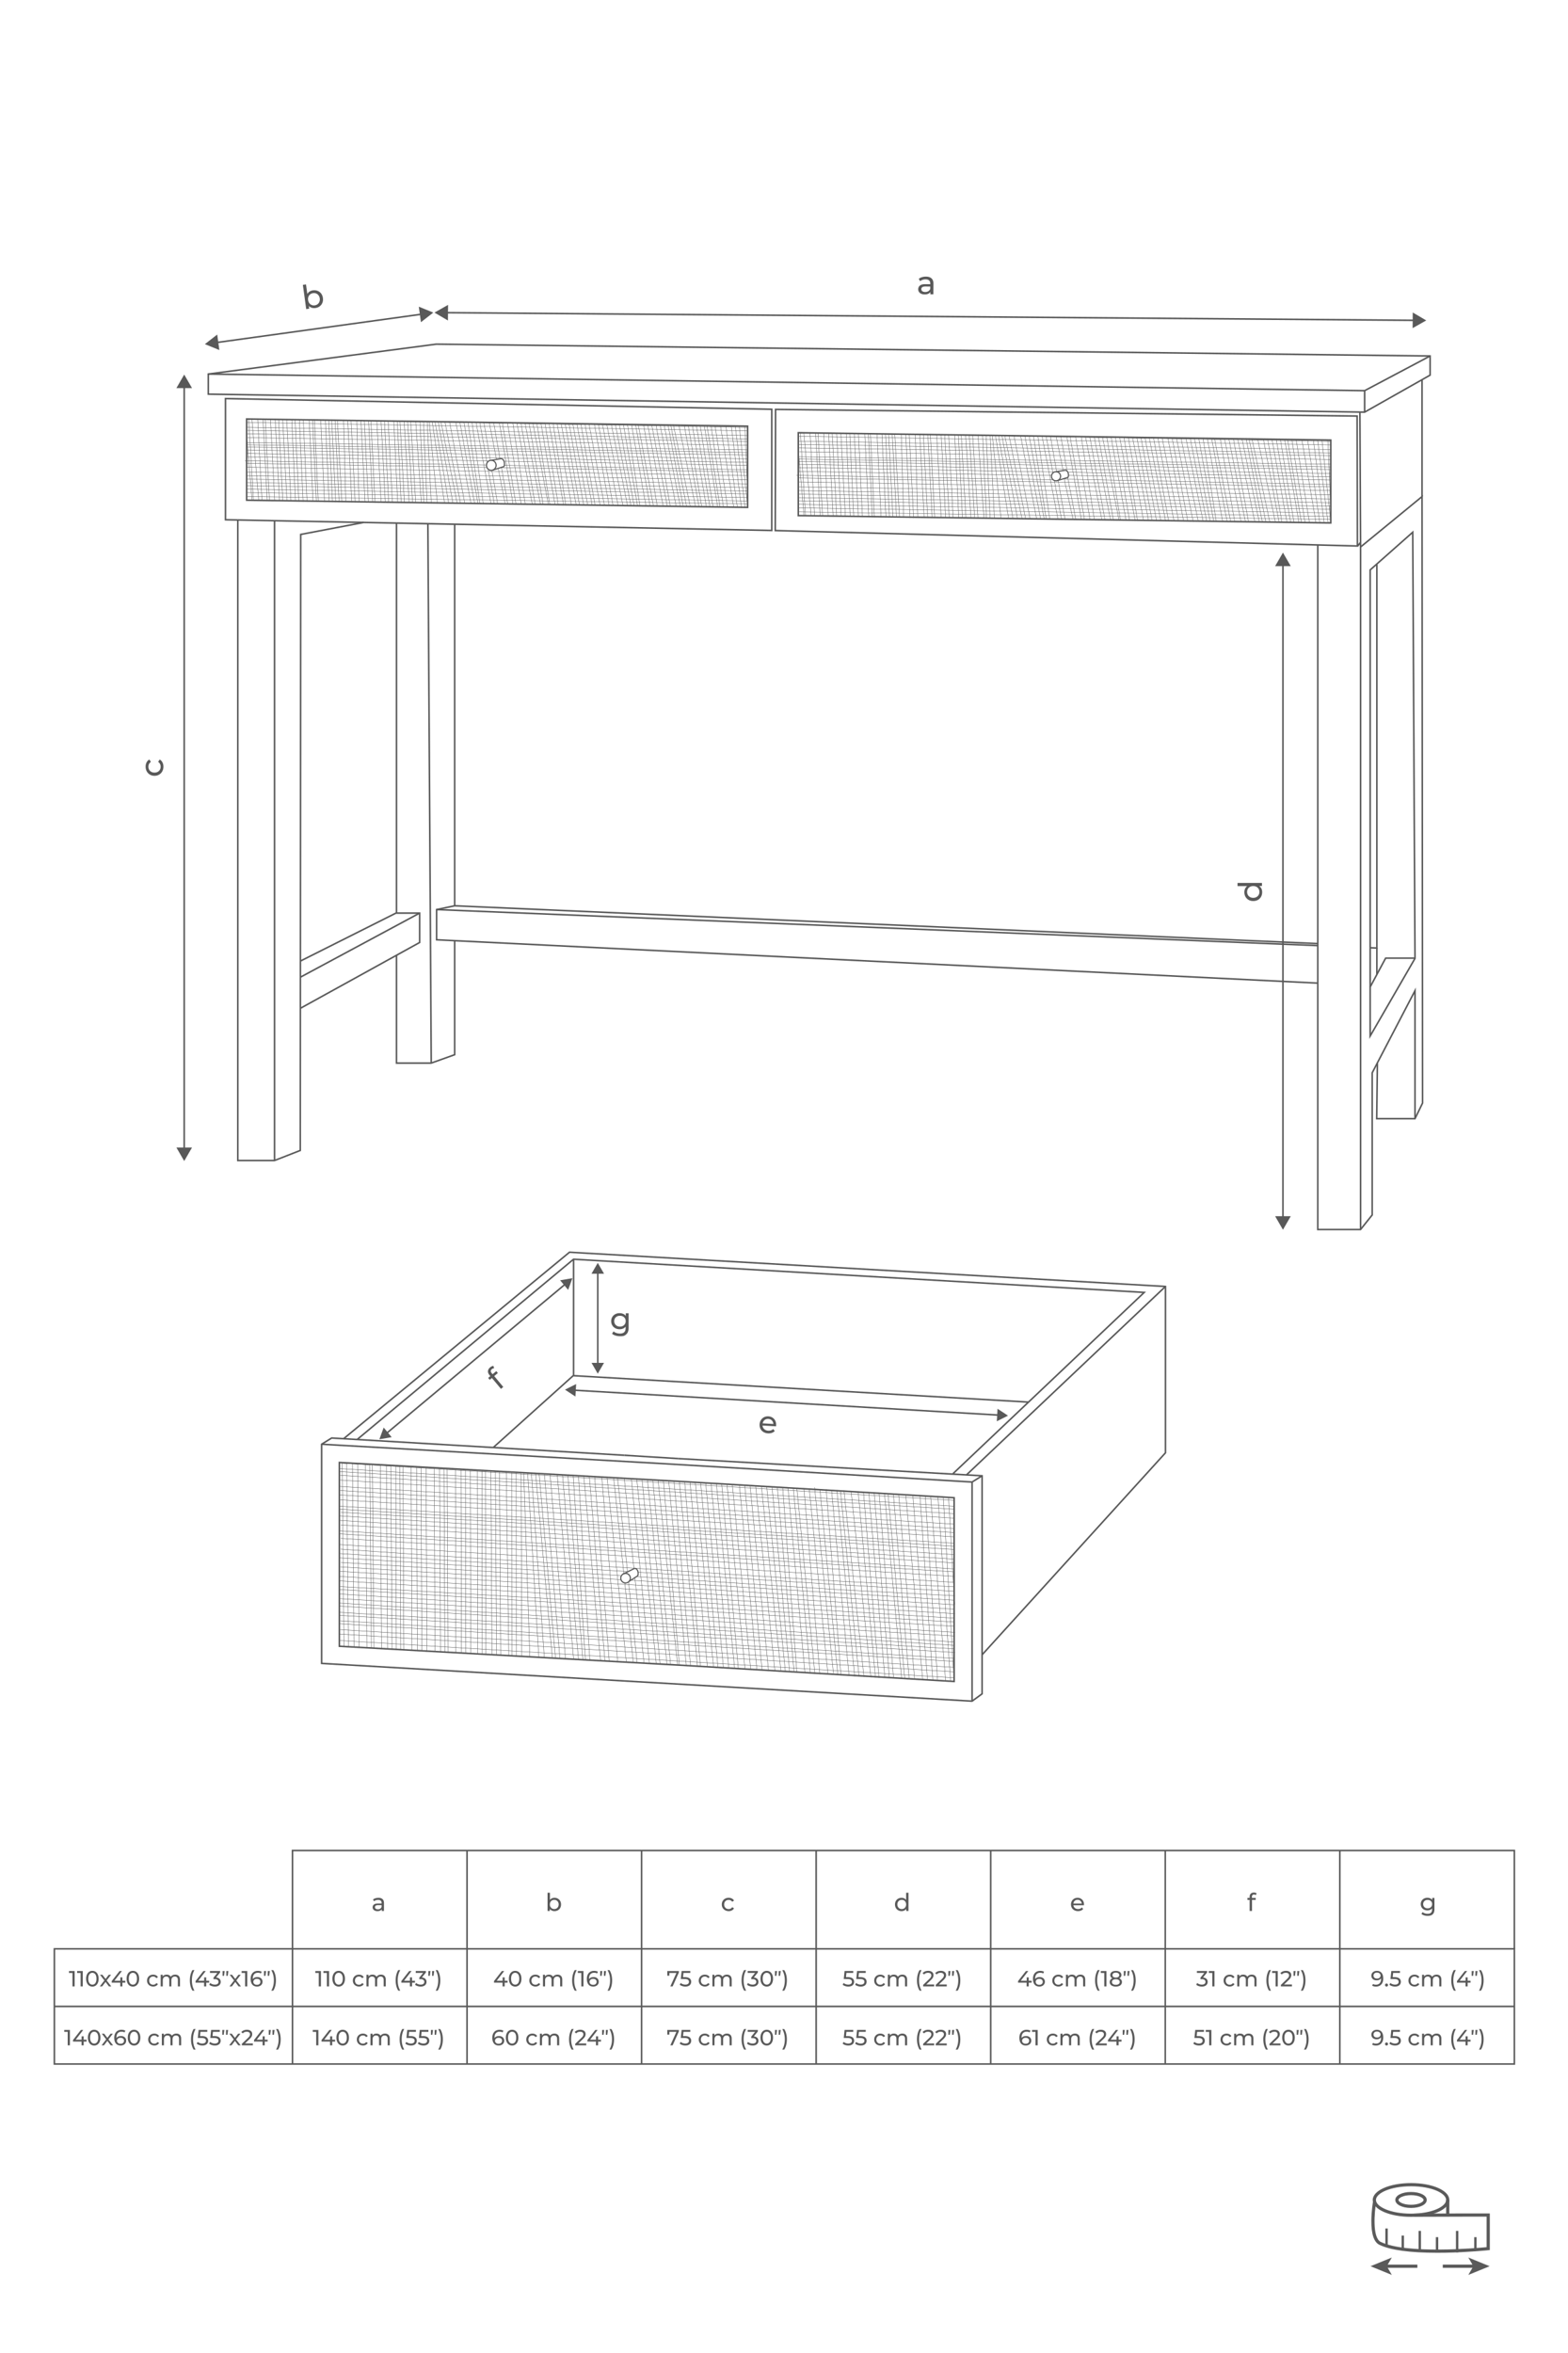 <svg viewBox="0 0 1000 1500" version="1.1" y="0" x="0" id="katman_1" xml:space="preserve" preserveAspectRatio="xMidYMid meet" xmlns="http://www.w3.org/2000/svg"><defs id="defs1"></defs><style id="style1">.st0{fill:#5a5a5a}.st1,.st2,.st3{fill:none;stroke:#595959;stroke-miterlimit:10}.st2,.st3{stroke-width:.25}.st3{stroke-width:.75}.st4{fill:#595959}</style><a data-encoded-tag-name="foreignobject" data-encoded-tag-value="" data-encoded-attr-width="MQ==" data-encoded-attr-height="MQ==" data-encoded-attr-x="MA==" data-encoded-attr-y="MA==" data-encoded-attr-requiredextensions="aHR0cCUzQSUyRiUyRm5zLmFkb2JlLmNvbSUyRkFkb2JlSWxsdXN0cmF0b3IlMkYxMC4wJTJG"></a><g id="g41"><path id="path1" class="st0" d="M899.89 1407.53c-5.72 0-10.03-2.19-10.03-5.09s4.31-5.09 10.03-5.09 10.03 2.19 10.03 5.09-4.31 5.09-10.03 5.09m0-8.15c-4.95 0-7.99 1.78-7.99 3.06s3.04 3.06 7.99 3.06 7.99-1.78 7.99-3.06-3.04-3.06-7.99-3.06"></path><path id="path2" class="st0" d="M899.89 1413.2c-13.69 0-24.42-4.73-24.42-10.76 0-6.04 10.73-10.76 24.42-10.76s24.42 4.73 24.42 10.76c0 6.04-10.73 10.76-24.42 10.76m0-19.49c-13.39 0-22.38 4.51-22.38 8.73 0 4.21 8.99 8.73 22.38 8.73s22.38-4.51 22.38-8.73c0-4.21-8.99-8.73-22.38-8.73"></path><path id="path3" class="st0" d="M916.49 1436.11c-17.41 0-29.77-1.71-36.78-5.08-3.49-1.68-5.21-6.91-5.13-15.55.06-6.2 1.03-11.85 1.07-12.09l2.01.35c-1.07 6.17-2.62 22.78 2.94 25.46 16.34 7.87 60.58 3.99 67.5 3.33v-19.45h-14.91l-31.28.1-.01-2.04 31.28-.1h16.95v23.33l-.91.1c-.13.01-12.93 1.36-27.77 1.61-1.7.01-3.36.03-4.96.03"></path><path id="path4" class="st0" d="M922.27 1402.44h2.04v9.64h-2.04zM893.86 1425.14h1.53v8.95h-1.53zM904.7 1422.16h1.53v12.31h-1.53zM915.72 1426.16h1.53v8.56h-1.53zM928.54 1422.16h1.53v13.67h-1.53zM940.18 1426.16h1.53v8.56h-1.53zM883.51 1420.63h1.53v11.58h-1.53zM883.7 1443.66h20.23v2.04H883.7z"></path><path id="path5" class="st0" d="m874.06 1444.68 13.59 5.55-3.23-5.55 3.23-5.55zM920.14 1443.66h20.23v2.04h-20.23z"></path><path id="path6" class="st0" d="m950.01 1444.68-13.58 5.55 3.22-5.55-3.22-5.55z"></path><path id="path7" class="st1" d="m132.84 238.45 737.46 10.6v13.69M912.06 226.94l-41.76 22.11"></path><path id="path8" class="st1" d="m912.06 226.94-633.83-7.55-145.39 19.06v12.82l737.44 11.47 41.78-23.6zM175.09 331.94v407.87M231.89 333.06l-40.11 7.64-.28 392.69-16.41 6.42h-23.43V331.48M191.78 622.83l75.85-40.75"></path><path id="path9" class="st1" d="m191.84 642.63 75.79-41.81v-18.74h-15.1l-61.09 30.65M275.02 677.28l-2.14-343.42M252.86 333.71v248.37M840.42 347.45V783.8h27.29l7.41-9.29v-90.6l27.3-52.36v81.17"></path><path id="path10" class="st1" d="M867.71 783.62V348.7l39.21-32.14.32 386.63-4.82 9.96h-24.41l.42-35.24"></path><path id="path11" class="st1" d="M873.83 660.46V363.31l27.15-24.02 1.44 271.69z"></path><path id="path12" class="st1" d="m873.83 629.19 9.88-18.41h18.71M873.83 604.18l4.28.17V359.84M278.45 579.83l561.97 22.98M289.97 577.42V334.19M252.86 608.99v68.71h22.16l14.95-5.35v-72.74M492.19 338.16l-348.39-6.83v-77.25l348.39 6.83z"></path><path id="path13" class="st1" d="m476.79 323.44-319.48-4.58V267.1l319.48 4.58z"></path><path id="path14" class="st2" d="m477.31 277.61-319.72-5.22M476.98 286.75l-319.17-4.65M476.79 294.74l-319.48-5.71M476.79 303.21l-319.48-5.38M477 321.22l-319.23-4.69M477.1 272.48l-319.68-5.57M477.09 281.4l-319.47-4.83M476.97 290.04l-319.66-5.03M310.16 296.44l-153.94-2.73M477.09 299.41l-155.25-2.76M477.08 317.18l-319.53-5.37M476.9 323.42l-319.59-4.71M477 274.67l-319.48-5.39M476.79 283.82l-318.87-4.84M476.79 292.54l-319.13-5.69M310.24 297.98l-152.97-2.64M476.89 300.86l-157.49-2.78M477.09 319.38l-319.48-5.37M311.39 293.83l-153.73-2.59M476.79 296.62 321.75 294M476.63 305.85l-318.97-4.92M476.98 314.85l-319.67-5.24M477.19 310.82l-319.54-5.38M477.2 313.01l-319.49-5.37M477.09 308.49l-319.68-5.24M476.79 279.79l-319.06-5.41M476.92 288.43l-319.18-4.87M476.79 314.36l-1.75-42.85M470.3 323.67l-7.4-52.21M459.22 323.18l-8.37-52.02M450.55 323.33l-9.05-52.37M440.26 323.08l-10.82-52.41M419.18 322.79l-8.74-52.29M408.14 322.79l-8.03-52.55M400.26 322.59l-10.48-52.6M388.47 322.23l-9.45-52.17M377.64 321.95l-9.81-52.17M367.41 321.7l-9.58-51.97M356.09 322.07l-8.58-52.59M346.43 321.83l-9.09-52.59M335.01 321.66l-7.93-52.03M318.82 292.29l-4.04-23.35M323.85 321.39l-4.03-23.3M341.35 321.7l-9.16-52.29M329.07 321.51l-8.7-52.25M475.16 323.57l-6.23-51.96M464 323.3l-7.99-52.01M454.78 323.44l-8.23-52.39M443.62 323.16l-10.73-52.41M435.74 322.97 426 270.58M425.61 322.87l-10-52.24M414.6 322.68l-9.32-52.31M404.48 322.7l-9.53-52.58M394.26 322.66l-10.08-52.48M382.69 322.08l-9.7-52.17M372.2 321.81l-9.34-52.11M360.88 322.19l-8.21-52.58M350.65 321.93l-8.31-52.58M359.46 322.15l-9.37-52.61M349.79 321.91l-10.03-52.62M339.5 321.66l-9.84-51.96M327.22 321.47l-8.75-52.05M344.71 321.79l-9.95-52.61M332.43 321.6l-8.8-52.05M316.61 292.77l-4.56-23.31M322.2 321.34l-4.41-22.57M364.41 321.62l-9.16-51.95M354.02 322.02l-9.1-52.61M472.88 323.73l-6.54-52.19M461.36 323.23l-7.93-52.01M452.77 323.39l-8.69-52.36M445.83 323.21l-9.5-52.37M422.96 322.8l-9.93-52.24M427.45 322.79l-9.13-52.3M433.88 322.87l-10.39-52.25M431.24 322.8l-10.33-52.24M411.96 322.61l-9.26-52.3M402.4 322.65l-10.03-52.6M390.99 322.29l-9.39-52.17M379.43 321.82l-9.02-51.98M369.56 321.75l-9.14-51.95M397.32 322.52l-10.45-52.47M385.47 322.15l-9.9-52.18M374.77 321.88l-9.53-52.16M476.9 323.42l-5.39-51.75M467.93 323.39l-8.47-52.02M457.7 323.14l-8.57-52.02M447.55 323.26l-8.64-52.36M437.89 323.02l-10.17-52.4M416.74 322.73 407 270.41M406.63 322.75l-9.1-52.57M313.17 321.39l-9.56-52.13M302.69 321.03l-9.41-52.02M291.61 321.1l-10.45-52.47M270.24 320.73l-2.34-52.21M260.92 320.62l-3.23-52.38M250.25 320.4l-2.7-52.15M239.16 320.43l-2.6-52.26M218.05 320.11l-2.88-52.47M209.89 320.03l-2.39-52.18M199.6 319.93l-2.4-52.33M188.45 319.65l-2.4-52.33M178.22 319.4l-2.72-52.25M167.06 319.12l-2.71-52.25M312.66 293.43l-4.05-24.06M317.39 321.5l-3.64-21.58M306.05 321.11l-7.61-51.98M296.46 321.22l-9.79-52.68M286.17 320.97l-8.71-52.18M275.03 320.84l-2.61-52.33M265.14 320.72l-3.22-52.38M253.61 320.49l-2.47-52.51M245.73 320.29l-2.7-52.15M224.36 320.25l-2.61-52.44M214.11 320.11l-2.59-52.56M202.97 320.01l-2.4-52.33M193.3 319.77l-2.4-52.33M183.01 319.52l-2.72-52.25M171.85 319.24l-2.72-52.25M161.62 318.99l-3.02-52.05M170.43 319.21l-2.72-52.25M160.76 318.97l-3.45-41.2M175.21 319.32l-2.71-52.24M164.99 319.07l-4.35-52.01M310.56 294.78l-4.54-25.47M315.31 321.45l-3.92-22.04M304.83 321.08l-8.97-52.01M293.75 321.16l-10.01-52.47M283.52 320.9l-7.92-52.35M272.38 320.78l-2.33-52.2M263.13 320.67l-3.22-52.38M255.83 320.54l-2.48-52.5M243.02 320.22l-2.7-52.15M220.55 320.1l-1.45-52.36M212.04 320.05l-2.4-52.14M201.75 319.98l-2.4-52.33M190.59 319.7l-2.4-52.32M180.36 319.45l-2.71-52.25M206.96 320.11l-2.4-52.33M195.81 319.83l-2.4-52.33M185.58 319.58l-2.72-52.25M308.2 321.16l-7.17-51.96M300.32 320.97l-9.62-52.03M288.91 321.06l-9.48-52.48M278.96 320.94l-5.26-52.42M268.73 320.69l-3.63-52.35M257.92 320.54l-2.85-52.46M247.88 320.34l-2.7-52.15M237.65 320.39l-2.6-52.25M226.51 320.3l-2.62-52.44M232.8 320.2l-2.62-52.44M228.98 320.05l-1.44-52.35M234.94 320.26l-2.61-52.45M216.26 320.15l-2.6-52.54"></path><path stroke-miterlimit="10" stroke-width="0.75" stroke="#595959" fill="none" d="m 316.38,296.63 a 3.07,3.2 0 0 1 -3.07,3.2 3.07,3.2 0 0 1 -3.07,-3.2 3.07,3.2 0 0 1 3.07,-3.2 3.07,3.2 0 0 1 3.07,3.2 z" class="st3" id="ellipse14"></path><path id="path15" class="st3" d="m314.22 299.69 7.23-2.31c.6-1.16.46-4.81-1.94-4.99l-6.2 1.04"></path><path id="path16" class="st1" d="m848.69 333.35-339.58-4.66v-52.82l339.58 4.67z"></path><path id="path17" class="st2" d="m849.25 286.59-339.84-5.32M848.9 295.92l-339.26-4.75M671.91 300.85l-162.82-2.79M848.68 303.88l-167.28-2.86M848.69 312.71l-339.58-5.48M848.92 331.1l-339.32-4.8M849.03 281.36l-339.8-5.69M849.01 290.47l-339.56-4.94M848.88 299.28l-339.77-5.13M671.57 305.81l-163.62-2.79M849.01 308.83l-170.98-3.4M849 326.97l-339.64-5.48M848.81 333.33l-339.7-4.8M848.91 283.6l-339.58-5.51M848.69 292.93l-338.93-4.94M848.69 301.83l-339.21-5.81M681.4 307.48l-172.33-2.8M848.79 310.32l-167.39-2.84M849.01 329.21l-339.58-5.48M670.75 303.11l-161.27-2.61M848.69 305.99l-167.26-2.91M848.52 315.41l-339.04-5.02M848.9 324.59l-339.79-5.34M849.11 320.48 509.48 315M849.13 322.71l-339.59-5.47M849.01 318.1l-339.79-5.35M848.69 288.82l-339.13-5.53M848.83 297.64l-339.26-4.98M848.69 324.09l-1.86-43.72M841.79 333.59l-7.86-53.28M830.01 333.09l-8.89-53.08M820.8 333.25l-9.62-53.44M809.86 332.99l-11.49-53.48M787.46 332.69l-9.29-53.35M775.72 332.69l-8.53-53.61M767.34 332.49l-11.13-53.67M754.81 332.12l-10.04-53.23M743.3 331.84l-10.43-53.24M732.43 331.58l-10.18-53.02M720.4 331.96l-9.13-53.66M710.13 331.71l-9.66-53.66M697.99 331.54l-8.43-53.09M680.62 300.72l-4.14-22.97M686.13 331.26l-5.21-26.84M704.73 331.59 695 278.22M691.67 331.39l-9.24-53.31M846.96 333.49l-6.63-53.02M835.1 333.21l-8.49-53.07M825.29 333.35l-8.75-53.45M813.43 333.07l-11.4-53.47M805.06 332.87l-10.35-53.45M794.29 332.77l-10.63-53.3M782.59 332.58l-9.91-53.37M771.83 332.6l-10.13-53.65M760.96 332.56l-10.7-53.54M748.67 331.97l-10.31-53.24M737.52 331.7l-9.93-53.17M725.49 332.08l-8.73-53.65M714.62 331.82l-8.84-53.65M723.98 332.04l-9.96-53.68M713.7 331.8l-10.66-53.7M702.76 331.54l-10.46-53.02M689.71 331.35l-9.3-53.11M708.3 331.67l-10.57-53.68M695.25 331.48l-9.35-53.11M678.03 300.09l-4.44-21.81M684.38 331.22l-5.68-25.95M729.24 331.5l-9.73-53.01M718.19 331.91l-9.66-53.68M844.54 333.65l-6.95-53.25M832.29 333.15l-8.43-53.07M823.16 333.3l-9.24-53.42M815.79 333.13l-10.1-53.45M791.48 332.71l-10.57-53.31M796.25 332.69l-9.7-53.36M803.08 332.77l-11.04-53.31M800.27 332.71l-10.98-53.31M779.78 332.51l-9.84-53.37M769.62 332.55l-10.66-53.67M757.49 332.18l-9.98-53.23M745.2 331.7l-9.58-53.03M734.71 331.63 725 278.62M764.22 332.42l-11.11-53.54M751.62 332.04l-10.51-53.24M740.26 331.76l-10.13-53.22M848.81 333.33l-5.73-52.8M839.28 333.31l-9.01-53.08M828.4 333.05l-9.11-53.08M817.61 333.17l-9.18-53.42M807.34 332.93l-10.8-53.46M784.87 332.63l-10.36-53.38M774.11 332.65l-9.66-53.64M674.78 331.27l-10.17-53.19M663.64 330.89l-10.01-53.07M651.86 330.97l-11.11-53.54M629.15 330.59l-2.49-53.27M619.24 330.48l-3.43-53.45M607.9 330.26l-2.87-53.21M596.12 330.29l-2.77-53.33M573.67 329.96l-3.05-53.53M565 329.88l-2.54-53.24M554.07 329.77l-2.56-53.39M542.21 329.49l-2.55-53.39M531.34 329.23l-2.89-53.31M519.48 328.95l-2.89-53.31M673.89 300.75l-3.96-22.56M679.26 331.37l-4.41-25.15M667.21 330.98l-8.09-53.03M657.02 331.1l-10.41-53.76M646.07 330.84l-9.25-53.24M634.23 330.71l-2.77-53.41M623.73 330.58l-3.43-53.44M611.47 330.34l-2.63-53.57M603.1 330.14l-2.87-53.21M580.38 330.1l-2.78-53.51M569.49 329.96l-2.76-53.63M557.64 329.86l-2.55-53.4M547.37 329.61l-2.55-53.39M536.42 329.35l-2.88-53.31M524.57 329.07l-2.89-53.31M513.69 328.81l-3.21-53.1M523.05 329.04l-2.88-53.32M512.78 328.79l-3.67-42.03M528.14 329.16l-2.89-53.32M517.27 328.9l-4.61-53.07M671.52 301.49l-4.34-23.37M677.06 331.32l-4.63-24.94M665.92 330.95l-9.54-53.07M654.14 331.03l-10.65-53.54M643.27 330.77l-8.42-53.42M631.43 330.64l-2.49-53.26M621.59 330.53l-3.43-53.44M613.83 330.4l-2.64-53.58M600.22 330.08l-2.87-53.22M576.33 329.95l-1.54-53.43M567.28 329.9l-2.54-53.21M556.35 329.83l-2.56-53.4M544.49 329.54l-2.55-53.39M533.62 329.29l-2.89-53.32M561.89 329.96l-2.55-53.4M550.03 329.68l-2.55-53.4M539.16 329.42l-2.89-53.31M669.49 331.03l-7.62-53.02M661.12 330.83l-10.23-53.08M649 330.93l-10.08-53.55M638.41 330.81l-5.58-53.49M627.54 330.55l-3.85-53.42M616.05 330.4l-3.03-53.53M605.38 330.2l-2.87-53.21M594.51 330.25l-2.77-53.32M582.66 330.16l-2.78-53.52M589.35 330.05l-2.78-53.51M585.29 329.9l-1.53-53.42M591.63 330.11l-2.78-53.51M571.77 330l-2.76-53.61"></path><path stroke-miterlimit="10" stroke-width="0.75" stroke="#595959" fill="none" d="m 676.38,303.61 a 2.89,2.89 0 0 1 -2.89,2.89 2.89,2.89 0 0 1 -2.89,-2.89 2.89,2.89 0 0 1 2.89,-2.89 2.89,2.89 0 0 1 2.89,2.89 z" class="st3" id="circle17"></path><path id="path18" class="st3" d="m674.34 306.38 6.81-2.09c.56-1.05.44-4.34-1.83-4.51l-5.84.94"></path><path id="path19" class="st1" d="M906.92 316.56v-74.28M867.71 348.7l-.42-85.73M867.71 345.69l-1.81 2.38-371.47-9.85.19-77.23 370.88 4.23.2 82.85M840.42 626.73 278.45 599.1v-19.27l11.52-2.41 550.45 24.11M878.11 604.35v16.86M117.48 245.96v487.01"></path><path id="path20" class="st4" d="m112.5 247.42 4.98-8.63 4.99 8.63zM112.5 731.51l4.98 8.63 4.99-8.63zM103.5 491.73c-.49.89-1.17 1.59-2.03 2.09s-1.84.76-2.93.76-2.07-.25-2.93-.76c-.86-.5-1.53-1.2-2.02-2.09q-.72-1.335-.72-3.03c0-1.01.2-1.91.61-2.7s.99-1.4 1.76-1.84l.99 1.53c-.53.35-.93.78-1.2 1.3s-.4 1.09-.4 1.72c0 .73.16 1.38.48 1.96s.78 1.04 1.38 1.36c.59.33 1.28.49 2.05.49.78 0 1.47-.16 2.07-.49.59-.33 1.05-.78 1.38-1.36s.48-1.24.48-1.96c0-.63-.13-1.2-.4-1.72s-.67-.95-1.2-1.3l.97-1.53c.77.43 1.36 1.05 1.77 1.84s.62 1.69.62 2.7c.01 1.13-.24 2.14-.73 3.03"></path><path id="path21" class="st1" d="M818.21 359.45v417.32"></path><path id="path22" class="st4" d="m813.22 360.91 4.99-8.63 4.98 8.63zM813.22 775.31l4.99 8.63 4.98-8.63zM789.25 562.86h15.58v1.93h-1.76c.62.45 1.08 1.02 1.41 1.7.32.69.48 1.44.48 2.27 0 1.08-.24 2.04-.71 2.9s-1.14 1.52-2.01 2.01q-1.29.72-2.97.72c-1.12 0-2.11-.24-2.96-.72a5.15 5.15 0 0 1-2-2.01c-.48-.85-.71-1.82-.71-2.9 0-.8.15-1.53.45-2.21.3-.67.75-1.23 1.33-1.68h-6.13zm13.45 3.82c-.33-.57-.79-1.02-1.39-1.34-.59-.32-1.28-.48-2.05-.48s-1.45.16-2.05.48c-.59.32-1.05.77-1.38 1.34-.32.57-.48 1.21-.48 1.91q0 1.065.48 1.92c.32.57.78 1.02 1.38 1.34.59.33 1.28.49 2.05.49s1.45-.16 2.05-.49 1.06-.78 1.39-1.34c.33-.57.49-1.21.49-1.92.01-.7-.16-1.33-.49-1.91M202.55 185.43c.91.35 1.67.92 2.26 1.7.6.78.97 1.73 1.12 2.83.15 1.11.05 2.12-.31 3.04s-.93 1.67-1.71 2.26-1.71.96-2.77 1.1c-.82.11-1.59.06-2.31-.17-.72-.22-1.35-.61-1.88-1.16l.24 1.75-1.91.26-2.13-15.44 2-.28.84 6.07c.36-.64.86-1.16 1.48-1.55s1.33-.64 2.12-.75c1.06-.12 2.05-.02 2.96.34m.02 8.47q.78-.6 1.14-1.56.36-.945.21-2.1c-.11-.76-.36-1.42-.77-1.96s-.92-.94-1.52-1.18c-.61-.24-1.26-.31-1.97-.21-.69.1-1.3.34-1.83.74-.52.4-.91.91-1.14 1.55-.24.63-.3 1.33-.2 2.09.11.76.36 1.42.76 1.96.4.55.91.94 1.52 1.19s1.27.32 1.96.23c.71-.1 1.32-.35 1.84-.75M594.11 177.5q1.215 1.14 1.2 3.39l-.05 6.72-1.91-.01.01-1.47c-.34.51-.82.91-1.45 1.17q-.93.405-2.22.39c-1.25-.01-2.24-.32-2.99-.93-.74-.61-1.11-1.4-1.1-2.38s.37-1.76 1.09-2.35 1.85-.88 3.41-.87l3.19.03v-.4c.01-.87-.24-1.54-.74-2-.5-.47-1.24-.7-2.22-.71-.66-.01-1.3.1-1.94.31-.63.21-1.17.5-1.6.86l-.83-1.52a5.9 5.9 0 0 1 2.07-1.04c.8-.24 1.65-.36 2.54-.35 1.55.01 2.72.4 3.54 1.16m-2.07 8.14c.56-.34.97-.82 1.23-1.45l.01-1.55-3.11-.02c-1.71-.01-2.57.55-2.58 1.7 0 .56.21 1 .64 1.33s1.03.49 1.8.5c.78 0 1.44-.17 2.01-.51"></path><path id="path23" class="st1" d="m284.27 199.32 618.14 4.89"></path><path id="path24" class="st4" d="m285.68 204.32-8.59-5.05 8.67-4.92zM900.91 209.18l8.68-4.91-8.6-5.06z"></path><path id="path25" class="st1" d="m269.22 200.25-131.45 18.16"></path><path id="path26" class="st4" d="m267.09 195.51 9.24 3.76-7.87 6.12zM138.53 213.27l-7.87 6.12 9.23 3.75zM243.96 1210.67c.61.57.92 1.41.92 2.53v5.02h-1.43v-1.1c-.25.39-.61.68-1.07.89s-1.02.31-1.65.31c-.93 0-1.68-.22-2.23-.67q-.84-.675-.84-1.77c0-.73.27-1.32.8-1.76s1.38-.67 2.54-.67h2.38v-.3c0-.65-.19-1.15-.56-1.49s-.93-.52-1.66-.52q-.735 0-1.44.24c-.47.16-.87.38-1.19.65l-.63-1.13c.43-.34.94-.61 1.54-.79s1.23-.27 1.9-.27c1.12-.02 2 .26 2.62.83m-1.5 6.09c.42-.26.72-.62.91-1.09v-1.16h-2.32c-1.28 0-1.91.43-1.91 1.29 0 .42.16.75.49.99q.48.36 1.35.36c.87 0 1.06-.13 1.48-.39M204.68 1256.5v9.8h-1.39v-8.58h-2.21v-1.22zM209.86 1256.5v9.8h-1.39v-8.58h-2.21v-1.22zM213.94 1265.82c-.6-.4-1.08-.97-1.42-1.73s-.52-1.65-.52-2.69.17-1.93.52-2.69.82-1.33 1.42-1.73 1.29-.59 2.06-.59 1.45.2 2.05.59c.6.4 1.08.97 1.42 1.73s.52 1.65.52 2.69-.17 1.93-.52 2.69-.82 1.33-1.42 1.73-1.29.6-2.05.6c-.77-.01-1.46-.21-2.06-.6m3.95-1.62c.47-.64.71-1.58.71-2.8s-.24-2.16-.71-2.8-1.1-.97-1.88-.97c-.79 0-1.43.32-1.9.97-.47.64-.71 1.58-.71 2.8s.24 2.16.71 2.8 1.1.97 1.9.97c.78 0 1.41-.33 1.88-.97M226.92 1265.89c-.59-.33-1.06-.78-1.39-1.35-.34-.57-.5-1.23-.5-1.95 0-.73.17-1.38.5-1.95.34-.57.8-1.02 1.39-1.34s1.27-.48 2.02-.48c.67 0 1.27.14 1.8.41s.94.66 1.23 1.18l-1.02.66c-.23-.35-.52-.62-.87-.8s-.73-.27-1.15-.27c-.49 0-.92.11-1.31.32s-.69.52-.91.92-.33.85-.33 1.37q0 .78.33 1.38c.33.6.52.7.91.92.39.21.82.32 1.31.32.42 0 .8-.09 1.15-.27s.63-.44.87-.8l1.02.64c-.29.51-.7.91-1.23 1.18-.53.28-1.13.41-1.8.41-.75-.01-1.43-.17-2.02-.5M245.2 1259.62c.55.54.82 1.34.82 2.41v4.27h-1.34v-4.12c0-.72-.17-1.26-.5-1.62s-.8-.55-1.42-.55c-.68 0-1.22.21-1.62.64q-.6.63-.6 1.83v3.82h-1.34v-4.12c0-.72-.17-1.26-.5-1.62s-.81-.55-1.42-.55c-.68 0-1.22.21-1.62.64q-.6.63-.6 1.83v3.82h-1.34v-7.42h1.29v1.11c.27-.38.62-.67 1.06-.88q.66-.3 1.5-.3c.58 0 1.09.12 1.54.35s.79.57 1.04 1.02c.28-.43.67-.76 1.17-1.01.5-.24 1.06-.36 1.69-.36.91 0 1.65.27 2.19.81M252.76 1266.05c-.29-1.12-.43-2.31-.43-3.59s.14-2.48.43-3.61c.29-1.12.7-2.11 1.23-2.95h1.27c-.56.98-.97 2.01-1.23 3.08s-.39 2.23-.39 3.47.13 2.4.39 3.47.67 2.1 1.23 3.08h-1.27c-.53-.84-.94-1.83-1.23-2.95M264.63 1263.89h-1.86v2.41h-1.36v-2.41h-5.45v-.98l5.01-6.41h1.51l-4.8 6.19h3.77v-2.13h1.32v2.13h1.86zM271.25 1261.5c.5.5.76 1.14.76 1.91 0 .56-.14 1.07-.42 1.52s-.7.81-1.25 1.08c-.56.27-1.23.4-2.04.4-.7 0-1.37-.11-2.02-.32s-1.17-.5-1.58-.88l.64-1.11c.34.32.77.57 1.29.76s1.08.29 1.67.29c.73 0 1.29-.15 1.7-.46s.61-.73.61-1.27q0-.81-.6-1.26c-.6-.45-1.01-.45-1.82-.45h-.78v-.98l2.46-3.02h-4.72v-1.22h6.47v.95l-2.56 3.16c.95.11 1.69.41 2.19.9M273.2 1259.58v-3.08h1.33l-.42 3.08zM275.58 1259.58v-3.08h1.33l-.42 3.08zM277.84 1269.02c.56-.98.97-2.01 1.24-3.08s.4-2.23.4-3.47-.13-2.4-.4-3.47-.68-2.1-1.24-3.08h1.27c.54.84.96 1.82 1.25 2.94s.43 2.32.43 3.61c0 1.28-.14 2.48-.43 3.6s-.7 2.1-1.25 2.95zM47.6 1256.5v9.8h-1.39v-8.58H44v-1.22zM52.78 1256.5v9.8H51.4v-8.58h-2.21v-1.22zM56.86 1265.82c-.6-.4-1.08-.97-1.42-1.73s-.52-1.65-.52-2.69.17-1.93.52-2.69.82-1.33 1.42-1.73 1.29-.59 2.06-.59 1.45.2 2.05.59c.6.4 1.08.97 1.42 1.73s.52 1.65.52 2.69-.17 1.93-.52 2.69-.82 1.33-1.42 1.73-1.29.6-2.05.6c-.76-.01-1.45-.21-2.06-.6m3.95-1.62c.47-.64.71-1.58.71-2.8s-.24-2.16-.71-2.8-1.1-.97-1.88-.97c-.79 0-1.43.32-1.9.97-.47.64-.71 1.58-.71 2.8s.24 2.16.71 2.8 1.1.97 1.9.97c.78 0 1.41-.33 1.88-.97M69.46 1266.3l-2.14-2.84-2.17 2.84h-1.5l2.93-3.79-2.79-3.63h1.5l2.04 2.67 2.03-2.67h1.47l-2.8 3.63 2.95 3.79zM79.92 1263.89h-1.86v2.41H76.7v-2.41h-5.45v-.98l5.01-6.41h1.51l-4.8 6.19h3.77v-2.13h1.32v2.13h1.86zM82.69 1265.82c-.6-.4-1.08-.97-1.42-1.73s-.52-1.65-.52-2.69.17-1.93.52-2.69.82-1.33 1.42-1.73 1.29-.59 2.06-.59 1.45.2 2.05.59c.6.4 1.08.97 1.42 1.73s.52 1.65.52 2.69-.17 1.93-.52 2.69-.82 1.33-1.42 1.73-1.29.6-2.05.6c-.76-.01-1.45-.21-2.06-.6m3.95-1.62c.47-.64.71-1.58.71-2.8s-.24-2.16-.71-2.8-1.1-.97-1.88-.97c-.79 0-1.43.32-1.9.97-.47.64-.71 1.58-.71 2.8s.24 2.16.71 2.8 1.1.97 1.9.97c.78 0 1.41-.33 1.88-.97M95.67 1265.89c-.59-.33-1.06-.78-1.39-1.35-.34-.57-.5-1.23-.5-1.95 0-.73.17-1.38.5-1.95.34-.57.8-1.02 1.39-1.34s1.27-.48 2.02-.48c.67 0 1.27.14 1.8.41s.94.66 1.23 1.18l-1.02.66c-.23-.35-.52-.62-.87-.8s-.73-.27-1.15-.27c-.49 0-.92.11-1.31.32s-.69.52-.91.92-.33.85-.33 1.37q0 .78.33 1.38c.33.6.52.7.91.92.39.21.82.32 1.31.32.42 0 .8-.09 1.15-.27s.63-.44.87-.8l1.02.64c-.29.51-.7.91-1.23 1.18-.53.28-1.13.41-1.8.41-.75-.01-1.42-.17-2.02-.5M113.96 1259.62c.55.54.82 1.34.82 2.41v4.27h-1.34v-4.12c0-.72-.17-1.26-.5-1.62s-.8-.55-1.42-.55c-.68 0-1.22.21-1.62.64q-.6.63-.6 1.83v3.82h-1.34v-4.12c0-.72-.17-1.26-.5-1.62s-.81-.55-1.42-.55c-.68 0-1.22.21-1.62.64q-.6.63-.6 1.83v3.82h-1.34v-7.42h1.29v1.11c.27-.38.62-.67 1.06-.88q.66-.3 1.5-.3c.58 0 1.09.12 1.54.35s.79.57 1.04 1.02c.28-.43.67-.76 1.17-1.01.5-.24 1.06-.36 1.69-.36.9 0 1.64.27 2.19.81M121.51 1266.05c-.29-1.12-.43-2.31-.43-3.59s.14-2.48.43-3.61c.29-1.12.7-2.11 1.23-2.95h1.27c-.56.98-.97 2.01-1.23 3.08s-.39 2.23-.39 3.47.13 2.4.39 3.47.67 2.1 1.23 3.08h-1.27c-.53-.84-.94-1.83-1.23-2.95M133.38 1263.89h-1.86v2.41h-1.36v-2.41h-5.45v-.98l5.01-6.41h1.51l-4.8 6.19h3.77v-2.13h1.32v2.13h1.86zM140 1261.5c.5.5.76 1.14.76 1.91 0 .56-.14 1.07-.42 1.52s-.7.81-1.25 1.08c-.56.27-1.23.4-2.04.4-.7 0-1.37-.11-2.02-.32s-1.17-.5-1.58-.88l.64-1.11c.34.32.77.57 1.29.76s1.08.29 1.67.29c.73 0 1.29-.15 1.7-.46s.61-.73.61-1.27q0-.81-.6-1.26c-.6-.45-1.01-.45-1.82-.45h-.78v-.98l2.46-3.02h-4.72v-1.22h6.47v.95l-2.56 3.16q1.44.165 2.19.9M141.95 1259.58v-3.08h1.33l-.42 3.08zM144.33 1259.58v-3.08h1.33l-.42 3.08zM152.16 1266.3l-2.14-2.84-2.17 2.84h-1.5l2.93-3.79-2.79-3.63h1.5l2.04 2.67 2.03-2.67h1.47l-2.8 3.63 2.95 3.79zM157.7 1256.5v9.8h-1.39v-8.58h-2.21v-1.22zM165.8 1260.71c.51.24.91.59 1.2 1.04s.43.97.43 1.56q0 .93-.45 1.62c-.3.47-.72.83-1.25 1.08q-.795.39-1.77.39c-1.32 0-2.33-.42-3.04-1.27s-1.07-2.05-1.07-3.61c0-1.09.19-2.02.58-2.79s.93-1.35 1.62-1.75c.7-.4 1.5-.59 2.43-.59.48 0 .92.05 1.34.15s.78.24 1.09.43l-.53 1.09c-.47-.31-1.09-.46-1.88-.46-1.02 0-1.82.32-2.39.95s-.87 1.55-.87 2.75c0 .15 0 .27.01.35.28-.42.67-.74 1.16-.96s1.04-.33 1.66-.33c.64-.01 1.22.11 1.73.35m-.33 4.05c.4-.34.6-.81.6-1.39s-.2-1.04-.61-1.38-.95-.51-1.63-.51c-.44 0-.83.08-1.17.25s-.61.4-.8.69-.29.61-.29.97c0 .35.09.66.27.95.18.28.45.51.8.69.35.17.77.26 1.25.26.66-.01 1.18-.18 1.58-.53M168.37 1259.58v-3.08h1.33l-.42 3.08zM170.75 1259.58v-3.08h1.33l-.42 3.08zM173.02 1269.02c.56-.98.97-2.01 1.24-3.08s.4-2.23.4-3.47-.13-2.4-.4-3.47-.68-2.1-1.24-3.08h1.27c.54.84.96 1.82 1.25 2.94s.43 2.32.43 3.61c0 1.28-.14 2.48-.43 3.6s-.7 2.1-1.25 2.95zM44.57 1294.07v9.8h-1.39v-8.58h-2.21v-1.22zM55.23 1301.47h-1.86v2.41h-1.36v-2.41h-5.45v-.98l5.01-6.41h1.51l-4.8 6.19h3.77v-2.13h1.32v2.13h1.86zM58.01 1303.39c-.6-.4-1.08-.97-1.42-1.73s-.52-1.65-.52-2.69.17-1.93.52-2.69.82-1.33 1.42-1.73 1.29-.59 2.06-.59 1.45.2 2.05.59c.6.4 1.08.97 1.42 1.73s.52 1.65.52 2.69-.17 1.93-.52 2.69-.82 1.33-1.42 1.73-1.29.6-2.05.6c-.77 0-1.46-.2-2.06-.6m3.95-1.62c.47-.64.71-1.58.71-2.8s-.24-2.16-.71-2.8-1.1-.97-1.88-.97c-.79 0-1.43.32-1.9.97-.47.64-.71 1.58-.71 2.8s.24 2.16.71 2.8 1.1.97 1.9.97c.78 0 1.41-.32 1.88-.97M70.61 1303.87l-2.14-2.84-2.17 2.84h-1.5l2.93-3.79-2.79-3.63h1.5l2.04 2.67 2.03-2.67h1.47l-2.8 3.63 2.95 3.79zM78.82 1298.29c.51.24.91.59 1.2 1.04s.43.97.43 1.56q0 .93-.45 1.62c-.3.47-.72.83-1.25 1.08q-.795.39-1.77.39c-1.32 0-2.33-.42-3.04-1.27s-1.07-2.05-1.07-3.61c0-1.09.19-2.02.58-2.79s.93-1.35 1.62-1.75c.7-.4 1.5-.59 2.43-.59.48 0 .92.05 1.34.15s.78.24 1.09.43l-.53 1.09c-.47-.31-1.09-.46-1.88-.46-1.02 0-1.82.32-2.39.95s-.87 1.55-.87 2.75c0 .15 0 .27.01.35.28-.42.67-.74 1.16-.96s1.04-.33 1.66-.33c.64-.02 1.22.11 1.73.35m-.33 4.04c.4-.34.6-.81.6-1.39s-.2-1.04-.61-1.38-.95-.51-1.63-.51c-.44 0-.83.08-1.17.25s-.61.4-.8.69-.29.61-.29.97c0 .35.09.66.27.95.18.28.45.51.8.69.35.17.77.26 1.25.26.65-.01 1.18-.18 1.58-.53M83.44 1303.39c-.6-.4-1.08-.97-1.42-1.73s-.52-1.65-.52-2.69.17-1.93.52-2.69.82-1.33 1.42-1.73 1.29-.59 2.06-.59 1.45.2 2.05.59c.6.4 1.08.97 1.42 1.73s.52 1.65.52 2.69-.17 1.93-.52 2.69-.82 1.33-1.42 1.73-1.29.6-2.05.6c-.77 0-1.46-.2-2.06-.6m3.94-1.62c.47-.64.71-1.58.71-2.8s-.24-2.16-.71-2.8-1.1-.97-1.88-.97c-.79 0-1.43.32-1.9.97-.47.64-.71 1.58-.71 2.8s.24 2.16.71 2.8 1.1.97 1.9.97c.79 0 1.41-.32 1.88-.97M96.41 1303.47c-.59-.33-1.06-.78-1.39-1.35-.34-.57-.5-1.23-.5-1.95 0-.73.17-1.38.5-1.95.34-.57.8-1.02 1.39-1.34s1.27-.48 2.02-.48c.67 0 1.27.14 1.8.41s.94.66 1.23 1.18l-1.02.66c-.23-.35-.52-.62-.87-.8s-.73-.27-1.15-.27c-.49 0-.92.11-1.31.32s-.69.52-.91.92-.33.85-.33 1.37q0 .78.33 1.38c.33.6.52.7.91.92.39.21.82.32 1.31.32.42 0 .8-.09 1.15-.27s.63-.44.87-.8l1.02.64c-.29.51-.7.91-1.23 1.18-.53.28-1.13.41-1.8.41-.75-.01-1.42-.18-2.02-.5M114.7 1297.2c.55.54.82 1.34.82 2.41v4.27h-1.34v-4.12c0-.72-.17-1.26-.5-1.62s-.8-.55-1.42-.55c-.68 0-1.22.21-1.62.64q-.6.63-.6 1.83v3.82h-1.34v-4.12c0-.72-.17-1.26-.5-1.62s-.81-.55-1.42-.55c-.68 0-1.22.21-1.62.64q-.6.63-.6 1.83v3.82h-1.34v-7.42h1.29v1.11c.27-.38.62-.67 1.06-.88q.66-.3 1.5-.3c.58 0 1.09.12 1.54.35s.79.57 1.04 1.02c.28-.43.67-.76 1.17-1.01.5-.24 1.06-.36 1.69-.36.9-.01 1.64.27 2.19.81M122.25 1303.63c-.29-1.12-.43-2.31-.43-3.59s.14-2.48.43-3.61c.29-1.12.7-2.11 1.23-2.95h1.27c-.56.98-.97 2.01-1.23 3.08s-.39 2.23-.39 3.47.13 2.4.39 3.47.67 2.1 1.23 3.08h-1.27c-.53-.85-.94-1.84-1.23-2.95M131.76 1298.77q.99.795.99 2.16c0 .58-.14 1.1-.41 1.56s-.69.83-1.25 1.09c-.56.27-1.24.4-2.05.4-.69 0-1.36-.11-2-.32s-1.18-.5-1.6-.88l.64-1.11c.34.32.77.57 1.29.76s1.07.29 1.65.29c.74 0 1.31-.16 1.72-.47s.61-.74.61-1.28c0-.59-.22-1.03-.67-1.34-.45-.3-1.21-.46-2.3-.46h-2.23l.52-5.12h5.53v1.22h-4.35l-.27 2.69h1.09c1.41.02 2.44.28 3.09.81M139.73 1298.77q.99.795.99 2.16c0 .58-.14 1.1-.41 1.56s-.69.83-1.25 1.09c-.56.27-1.24.4-2.05.4-.69 0-1.36-.11-2-.32s-1.18-.5-1.6-.88l.64-1.11c.34.32.77.57 1.29.76s1.07.29 1.65.29c.74 0 1.31-.16 1.72-.47s.61-.74.61-1.28c0-.59-.22-1.03-.67-1.34-.45-.3-1.21-.46-2.3-.46h-2.23l.52-5.12h5.53v1.22h-4.35l-.27 2.69h1.09c1.4.02 2.43.28 3.09.81M141.77 1297.15v-3.08h1.33l-.42 3.08zM144.15 1297.15v-3.08h1.33l-.42 3.08zM151.97 1303.87l-2.14-2.84-2.17 2.84h-1.5l2.93-3.79-2.79-3.63h1.5l2.04 2.67 2.03-2.67h1.47l-2.8 3.63 2.95 3.79zM161.27 1302.66v1.22h-7.04v-.95l3.99-3.85c.49-.47.81-.87.98-1.21s.25-.68.25-1.03q0-.765-.54-1.2c-.36-.28-.88-.43-1.55-.43-1.08 0-1.92.35-2.51 1.06l-.95-.83c.38-.47.88-.83 1.51-1.09.62-.26 1.31-.39 2.08-.39 1.03 0 1.84.25 2.45.74s.91 1.15.91 2c0 .52-.11 1.02-.34 1.48-.22.47-.65 1-1.27 1.6l-3 2.88zM170.68 1301.47h-1.86v2.41h-1.36v-2.41h-5.45v-.98l5.01-6.41h1.51l-4.8 6.19h3.77v-2.13h1.32v2.13h1.86zM171.4 1297.15v-3.08h1.33l-.42 3.08zM173.78 1297.15v-3.08h1.33l-.42 3.08zM176.05 1306.59c.56-.98.97-2.01 1.24-3.08s.4-2.23.4-3.47-.13-2.4-.4-3.47-.68-2.1-1.24-3.08h1.27c.54.84.96 1.82 1.25 2.94s.43 2.32.43 3.61c0 1.28-.14 2.48-.43 3.6s-.7 2.1-1.25 2.95zM203.05 1294.08v9.8h-1.39v-8.58h-2.21v-1.22zM213.72 1301.47h-1.86v2.41h-1.36v-2.41h-5.45v-.98l5.01-6.41h1.51l-4.8 6.19h3.77v-2.13h1.32v2.13h1.86zM216.5 1303.39c-.6-.4-1.08-.97-1.42-1.73s-.52-1.65-.52-2.69.17-1.93.52-2.69.82-1.33 1.42-1.73 1.29-.59 2.06-.59 1.45.2 2.05.59c.6.4 1.08.97 1.42 1.73s.52 1.65.52 2.69-.17 1.93-.52 2.69-.82 1.33-1.42 1.73-1.29.6-2.05.6c-.77 0-1.46-.2-2.06-.6m3.94-1.61c.47-.64.71-1.58.71-2.8s-.24-2.16-.71-2.8-1.1-.97-1.88-.97c-.79 0-1.43.32-1.9.97-.47.64-.71 1.58-.71 2.8s.24 2.16.71 2.8 1.1.97 1.9.97c.79-.01 1.41-.33 1.88-.97M229.47 1303.47c-.59-.33-1.06-.78-1.39-1.35-.34-.57-.5-1.23-.5-1.95 0-.73.17-1.38.5-1.95.34-.57.8-1.02 1.39-1.34s1.27-.48 2.02-.48c.67 0 1.27.14 1.8.41s.94.66 1.23 1.18l-1.02.66c-.23-.35-.52-.62-.87-.8s-.73-.27-1.15-.27c-.49 0-.92.11-1.31.32s-.69.52-.91.92-.33.85-.33 1.37q0 .78.33 1.38c.33.6.52.7.91.92.39.21.82.32 1.31.32.42 0 .8-.09 1.15-.27s.63-.44.87-.8l1.02.64c-.29.51-.7.91-1.23 1.18-.53.28-1.13.41-1.8.41-.75-.01-1.42-.17-2.02-.5M247.76 1297.2c.55.54.82 1.34.82 2.41v4.27h-1.34v-4.12c0-.72-.17-1.26-.5-1.62s-.8-.55-1.42-.55c-.68 0-1.22.21-1.62.64q-.6.63-.6 1.83v3.82h-1.34v-4.12c0-.72-.17-1.26-.5-1.62s-.81-.55-1.42-.55c-.68 0-1.22.21-1.62.64q-.6.63-.6 1.83v3.82h-1.34v-7.42h1.29v1.11c.27-.38.62-.67 1.06-.88q.66-.3 1.5-.3c.58 0 1.09.12 1.54.35s.79.57 1.04 1.02c.28-.43.67-.76 1.17-1.01.5-.24 1.06-.36 1.69-.36.9 0 1.64.27 2.19.81M255.31 1303.63c-.29-1.12-.43-2.31-.43-3.59s.14-2.48.43-3.61c.29-1.12.7-2.11 1.23-2.95h1.27c-.56.98-.97 2.01-1.23 3.08s-.39 2.23-.39 3.47.13 2.4.39 3.47.67 2.1 1.23 3.08h-1.27c-.53-.85-.94-1.83-1.23-2.95M264.82 1298.77q.99.795.99 2.16c0 .58-.14 1.1-.41 1.56s-.69.83-1.25 1.09c-.56.27-1.24.4-2.05.4-.69 0-1.36-.11-2-.32s-1.18-.5-1.6-.88l.64-1.11c.34.32.77.57 1.29.76s1.07.29 1.65.29c.74 0 1.31-.16 1.72-.47s.61-.74.61-1.28c0-.59-.22-1.03-.67-1.34-.45-.3-1.21-.46-2.3-.46h-2.23l.52-5.12h5.53v1.22h-4.35l-.27 2.69h1.09q2.115.03 3.09.81M272.79 1298.77q.99.795.99 2.16c0 .58-.14 1.1-.41 1.56s-.69.83-1.25 1.09c-.56.27-1.24.4-2.05.4-.69 0-1.36-.11-2-.32s-1.18-.5-1.6-.88l.64-1.11c.34.32.77.57 1.29.76s1.07.29 1.65.29c.74 0 1.31-.16 1.72-.47s.61-.74.61-1.28c0-.59-.22-1.03-.67-1.34-.45-.3-1.21-.46-2.3-.46h-2.23l.52-5.12h5.53v1.22h-4.35l-.27 2.69h1.09q2.1.03 3.09.81M274.83 1297.16v-3.08h1.33l-.42 3.08zM277.21 1297.16v-3.08h1.33l-.42 3.08zM279.47 1306.59c.56-.98.97-2.01 1.24-3.08s.4-2.23.4-3.47-.13-2.4-.4-3.47-.68-2.1-1.24-3.08h1.27c.54.84.96 1.82 1.25 2.94s.43 2.32.43 3.61c0 1.28-.14 2.48-.43 3.6s-.7 2.1-1.25 2.95zM323.72 1263.89h-1.86v2.41h-1.36v-2.41h-5.45v-.98l5.01-6.41h1.51l-4.8 6.19h3.77v-2.13h1.32v2.13h1.86zM326.5 1265.82c-.6-.4-1.08-.97-1.42-1.73s-.52-1.65-.52-2.69.17-1.93.52-2.69.82-1.33 1.42-1.73 1.29-.59 2.06-.59 1.45.2 2.05.59c.6.4 1.08.97 1.42 1.73s.52 1.65.52 2.69-.17 1.93-.52 2.69-.82 1.33-1.42 1.73-1.29.6-2.05.6c-.77-.01-1.46-.21-2.06-.6m3.95-1.62c.47-.64.71-1.58.71-2.8s-.24-2.16-.71-2.8-1.1-.97-1.88-.97c-.79 0-1.43.32-1.9.97-.47.64-.71 1.58-.71 2.8s.24 2.16.71 2.8 1.1.97 1.9.97c.78 0 1.41-.33 1.88-.97M339.48 1265.89c-.59-.33-1.06-.78-1.39-1.35-.34-.57-.5-1.23-.5-1.95 0-.73.17-1.38.5-1.95.34-.57.8-1.02 1.39-1.34s1.27-.48 2.02-.48c.67 0 1.27.14 1.8.41s.94.66 1.23 1.18l-1.02.66c-.23-.35-.52-.62-.87-.8s-.73-.27-1.15-.27c-.49 0-.92.11-1.31.32s-.69.52-.91.92-.33.85-.33 1.37q0 .78.33 1.38c.33.6.52.7.91.92.39.21.82.32 1.31.32.42 0 .8-.09 1.15-.27s.63-.44.87-.8l1.02.64c-.29.51-.7.91-1.23 1.18-.53.28-1.13.41-1.8.41-.75-.01-1.43-.17-2.02-.5M357.76 1259.62c.55.54.82 1.34.82 2.41v4.27h-1.34v-4.12c0-.72-.17-1.26-.5-1.62s-.8-.55-1.42-.55c-.68 0-1.22.21-1.62.64q-.6.63-.6 1.83v3.82h-1.34v-4.12c0-.72-.17-1.26-.5-1.62s-.81-.55-1.42-.55c-.68 0-1.22.21-1.62.64q-.6.63-.6 1.83v3.82h-1.34v-7.42h1.29v1.11c.27-.38.62-.67 1.06-.88q.66-.3 1.5-.3c.58 0 1.09.12 1.54.35s.79.57 1.04 1.02c.28-.43.67-.76 1.17-1.01.5-.24 1.06-.36 1.69-.36.91 0 1.65.27 2.19.81M365.32 1266.05c-.29-1.12-.43-2.31-.43-3.59s.14-2.48.43-3.61c.29-1.12.7-2.11 1.23-2.95h1.27c-.56.98-.97 2.01-1.23 3.08s-.39 2.23-.39 3.47.13 2.4.39 3.47.67 2.1 1.23 3.08h-1.27c-.53-.84-.94-1.83-1.23-2.95M372.12 1256.5v9.8h-1.39v-8.58h-2.21v-1.22zM380.22 1260.71c.51.24.91.59 1.2 1.04s.43.97.43 1.56q0 .93-.45 1.62c-.3.47-.72.83-1.25 1.08q-.795.39-1.77.39c-1.32 0-2.33-.42-3.04-1.27s-1.07-2.05-1.07-3.61c0-1.09.19-2.02.58-2.79s.93-1.35 1.62-1.75c.7-.4 1.5-.59 2.43-.59.48 0 .92.05 1.34.15s.78.24 1.09.43l-.53 1.09c-.47-.31-1.09-.46-1.88-.46-1.02 0-1.82.32-2.39.95s-.87 1.55-.87 2.75c0 .15 0 .27.01.35.28-.42.67-.74 1.16-.96s1.04-.33 1.66-.33c.64-.01 1.22.11 1.73.35m-.33 4.05c.4-.34.6-.81.6-1.39s-.2-1.04-.61-1.38-.95-.51-1.63-.51c-.44 0-.83.08-1.17.25s-.61.4-.8.69-.29.61-.29.97c0 .35.09.66.27.95.18.28.45.51.8.69.35.17.77.26 1.25.26.66-.01 1.18-.18 1.58-.53M382.79 1259.58v-3.08h1.33l-.42 3.08zM385.17 1259.58v-3.08h1.33l-.42 3.08zM387.44 1269.02c.56-.98.97-2.01 1.24-3.08s.4-2.23.4-3.47-.13-2.4-.4-3.47-.68-2.1-1.24-3.08h1.27c.54.84.96 1.82 1.25 2.94s.43 2.32.43 3.61c0 1.28-.14 2.48-.43 3.6s-.7 2.1-1.25 2.95zM319.93 1298.29c.51.24.91.59 1.2 1.04s.43.97.43 1.56q0 .93-.45 1.62c-.3.47-.72.83-1.25 1.08q-.795.39-1.77.39c-1.32 0-2.33-.42-3.04-1.27s-1.07-2.05-1.07-3.61c0-1.09.19-2.02.58-2.79s.93-1.35 1.62-1.75c.7-.4 1.5-.59 2.43-.59.48 0 .92.05 1.34.15s.78.24 1.09.43l-.53 1.09c-.47-.31-1.09-.46-1.88-.46-1.02 0-1.82.32-2.39.95s-.87 1.55-.87 2.75c0 .15 0 .27.01.35.28-.42.67-.74 1.16-.96s1.04-.33 1.66-.33c.64-.01 1.22.11 1.73.35m-.33 4.05c.4-.34.6-.81.6-1.39s-.2-1.04-.61-1.38-.95-.51-1.63-.51c-.44 0-.83.08-1.17.25s-.61.4-.8.69-.29.61-.29.97c0 .35.09.66.27.95.18.28.45.51.8.69.35.17.77.26 1.25.26.66-.02 1.18-.19 1.58-.53M324.55 1303.39c-.6-.4-1.08-.97-1.42-1.73s-.52-1.65-.52-2.69.17-1.93.52-2.69.82-1.33 1.42-1.73 1.29-.59 2.06-.59 1.45.2 2.05.59c.6.4 1.08.97 1.42 1.73s.52 1.65.52 2.69-.17 1.93-.52 2.69-.82 1.33-1.42 1.73-1.29.6-2.05.6c-.77 0-1.46-.2-2.06-.6m3.95-1.61c.47-.64.71-1.58.71-2.8s-.24-2.16-.71-2.8-1.1-.97-1.88-.97c-.79 0-1.43.32-1.9.97-.47.64-.71 1.58-.71 2.8s.24 2.16.71 2.8 1.1.97 1.9.97c.78-.01 1.41-.33 1.88-.97M337.53 1303.47c-.59-.33-1.06-.78-1.39-1.35-.34-.57-.5-1.23-.5-1.95 0-.73.17-1.38.5-1.95.34-.57.8-1.02 1.39-1.34s1.27-.48 2.02-.48c.67 0 1.27.14 1.8.41s.94.66 1.23 1.18l-1.02.66c-.23-.35-.52-.62-.87-.8s-.73-.27-1.15-.27c-.49 0-.92.11-1.31.32s-.69.52-.91.92-.33.85-.33 1.37q0 .78.33 1.38c.33.6.52.7.91.92.39.21.82.32 1.31.32.42 0 .8-.09 1.15-.27s.63-.44.87-.8l1.02.64c-.29.51-.7.91-1.23 1.18-.53.28-1.13.41-1.8.41-.76-.01-1.43-.17-2.02-.5M355.81 1297.2c.55.54.82 1.34.82 2.41v4.27h-1.34v-4.12c0-.72-.17-1.26-.5-1.62s-.8-.55-1.42-.55c-.68 0-1.22.21-1.62.64q-.6.63-.6 1.83v3.82h-1.34v-4.12c0-.72-.17-1.26-.5-1.62s-.81-.55-1.42-.55c-.68 0-1.22.21-1.62.64q-.6.63-.6 1.83v3.82h-1.34v-7.42h1.29v1.11c.27-.38.62-.67 1.06-.88q.66-.3 1.5-.3c.58 0 1.09.12 1.54.35s.79.57 1.04 1.02c.28-.43.67-.76 1.17-1.01.5-.24 1.06-.36 1.69-.36.91 0 1.65.27 2.19.81M363.36 1303.63c-.29-1.12-.43-2.31-.43-3.59s.14-2.48.43-3.61c.29-1.12.7-2.11 1.23-2.95h1.27c-.56.98-.97 2.01-1.23 3.08s-.39 2.23-.39 3.47.13 2.4.39 3.47.67 2.1 1.23 3.08h-1.27c-.53-.85-.94-1.83-1.23-2.95M373.88 1302.66v1.22h-7.04v-.95l3.99-3.85c.49-.47.81-.87.98-1.21s.25-.68.25-1.03q0-.765-.54-1.2c-.36-.28-.88-.43-1.55-.43-1.08 0-1.92.35-2.51 1.06l-.95-.83c.38-.47.88-.83 1.51-1.09.62-.26 1.31-.39 2.08-.39 1.03 0 1.84.25 2.45.74s.91 1.15.91 2c0 .52-.11 1.02-.34 1.48-.22.47-.65 1-1.27 1.6l-3 2.88zM383.29 1301.47h-1.86v2.41h-1.36v-2.41h-5.45v-.98l5.01-6.41h1.51l-4.8 6.19h3.77v-2.13h1.32v2.13h1.86zM384.01 1297.16v-3.08h1.33l-.42 3.08zM386.39 1297.16v-3.08h1.33l-.42 3.08zM388.66 1306.59c.56-.98.97-2.01 1.24-3.08s.4-2.23.4-3.47-.13-2.4-.4-3.47-.68-2.1-1.24-3.08h1.27c.54.84.96 1.82 1.25 2.94s.43 2.32.43 3.61c0 1.28-.14 2.48-.43 3.6s-.7 2.1-1.25 2.95zM432.94 1256.5v.95l-3.96 8.85h-1.48l3.88-8.58h-4.48v1.75h-1.34v-2.97zM439.81 1261.2q.99.795.99 2.16c0 .58-.14 1.1-.41 1.56s-.69.83-1.25 1.09c-.56.27-1.24.4-2.05.4-.69 0-1.36-.11-2-.32s-1.18-.5-1.6-.88l.64-1.11c.34.32.77.57 1.29.76s1.07.29 1.65.29c.74 0 1.31-.16 1.71-.47.41-.31.61-.74.61-1.28 0-.59-.22-1.03-.67-1.34-.45-.3-1.21-.46-2.3-.46h-2.23l.52-5.12h5.53v1.22h-4.35l-.27 2.69h1.09c1.41.02 2.44.28 3.1.81M447.53 1265.89c-.59-.33-1.06-.78-1.39-1.35-.34-.57-.5-1.23-.5-1.95 0-.73.17-1.38.5-1.95.34-.57.8-1.02 1.39-1.34s1.27-.48 2.02-.48c.67 0 1.27.14 1.8.41s.94.66 1.22 1.18l-1.02.66c-.23-.35-.52-.62-.87-.8s-.73-.27-1.15-.27c-.49 0-.92.11-1.31.32s-.69.52-.91.92-.33.85-.33 1.37q0 .78.33 1.38c.22.4.52.7.91.92.39.21.82.32 1.31.32.42 0 .8-.09 1.15-.27.34-.18.63-.44.87-.8l1.02.64c-.29.51-.7.91-1.22 1.18-.53.28-1.13.41-1.8.41-.75-.01-1.42-.17-2.02-.5M465.82 1259.62c.55.54.82 1.34.82 2.41v4.27h-1.34v-4.12c0-.72-.17-1.26-.5-1.62s-.8-.55-1.42-.55c-.68 0-1.22.21-1.62.64q-.6.63-.6 1.83v3.82h-1.34v-4.12c0-.72-.17-1.26-.5-1.62s-.81-.55-1.42-.55c-.68 0-1.22.21-1.62.64q-.6.63-.6 1.83v3.82h-1.34v-7.42h1.29v1.11c.27-.38.62-.67 1.06-.88q.66-.3 1.5-.3c.58 0 1.09.12 1.54.35s.79.57 1.04 1.02c.28-.43.67-.76 1.17-1.01.5-.24 1.06-.36 1.69-.36.9 0 1.64.27 2.19.81M473.37 1266.05c-.29-1.12-.43-2.31-.43-3.59s.14-2.48.43-3.61c.29-1.12.7-2.11 1.23-2.95h1.27c-.56.98-.97 2.01-1.23 3.08s-.39 2.23-.39 3.47.13 2.4.39 3.47.67 2.1 1.23 3.08h-1.27c-.53-.84-.94-1.83-1.23-2.95M482.95 1261.5c.5.5.76 1.14.76 1.91 0 .56-.14 1.07-.42 1.52s-.7.81-1.25 1.08c-.56.27-1.23.4-2.04.4-.7 0-1.37-.11-2.02-.32-.64-.21-1.17-.5-1.58-.88l.64-1.11c.34.32.76.57 1.29.76.52.19 1.08.29 1.67.29.73 0 1.29-.15 1.7-.46s.61-.73.61-1.27q0-.81-.6-1.26c-.6-.45-1.01-.45-1.82-.45h-.78v-.98l2.46-3.02h-4.72v-1.22h6.47v.95l-2.56 3.16q1.425.165 2.19.9M486.94 1265.82c-.6-.4-1.08-.97-1.42-1.73s-.52-1.65-.52-2.69.17-1.93.52-2.69.82-1.33 1.42-1.73 1.29-.59 2.07-.59c.77 0 1.45.2 2.05.59.6.4 1.08.97 1.42 1.73.35.76.52 1.65.52 2.69s-.17 1.93-.52 2.69c-.34.76-.82 1.33-1.42 1.73s-1.29.6-2.05.6q-1.17-.015-2.07-.6m3.95-1.62c.47-.64.71-1.58.71-2.8s-.24-2.16-.71-2.8-1.1-.97-1.88-.97c-.79 0-1.43.32-1.9.97-.47.64-.71 1.58-.71 2.8s.24 2.16.71 2.8 1.1.97 1.9.97c.78 0 1.41-.33 1.88-.97M494.23 1259.58v-3.08h1.33l-.42 3.08zM496.61 1259.58v-3.08h1.33l-.42 3.08zM498.88 1269.02c.56-.98.97-2.01 1.24-3.08s.4-2.23.4-3.47-.13-2.4-.4-3.47-.68-2.1-1.24-3.08h1.27c.54.84.96 1.82 1.25 2.94s.43 2.32.43 3.61c0 1.28-.14 2.48-.43 3.6s-.71 2.1-1.25 2.95zM432.94 1294.07v.95l-3.96 8.85h-1.48l3.88-8.58h-4.48v1.75h-1.34v-2.97zM439.81 1298.77q.99.795.99 2.16c0 .58-.14 1.1-.41 1.56s-.69.83-1.25 1.09c-.56.27-1.24.4-2.05.4-.69 0-1.36-.11-2-.32s-1.18-.5-1.6-.88l.64-1.11c.34.32.77.57 1.29.76s1.07.29 1.65.29c.74 0 1.31-.16 1.71-.47.41-.31.61-.74.61-1.28 0-.59-.22-1.03-.67-1.34-.45-.3-1.21-.46-2.3-.46h-2.23l.52-5.12h5.53v1.22h-4.35l-.27 2.69h1.09c1.41.02 2.44.28 3.1.81M447.53 1303.47c-.59-.33-1.06-.78-1.39-1.35-.34-.57-.5-1.23-.5-1.95 0-.73.17-1.38.5-1.95.34-.57.8-1.02 1.39-1.34s1.27-.48 2.02-.48c.67 0 1.27.14 1.8.41s.94.66 1.22 1.18l-1.02.66c-.23-.35-.52-.62-.87-.8s-.73-.27-1.15-.27c-.49 0-.92.11-1.31.32s-.69.52-.91.92-.33.85-.33 1.37q0 .78.33 1.38c.22.4.52.7.91.92.39.21.82.32 1.31.32.42 0 .8-.09 1.15-.27.34-.18.63-.44.87-.8l1.02.64c-.29.51-.7.91-1.22 1.18-.53.28-1.13.41-1.8.41-.75-.01-1.42-.18-2.02-.5M465.82 1297.2c.55.54.82 1.34.82 2.41v4.27h-1.34v-4.12c0-.72-.17-1.26-.5-1.62s-.8-.55-1.42-.55c-.68 0-1.22.21-1.62.64q-.6.63-.6 1.83v3.82h-1.34v-4.12c0-.72-.17-1.26-.5-1.62s-.81-.55-1.42-.55c-.68 0-1.22.21-1.62.64q-.6.63-.6 1.83v3.82h-1.34v-7.42h1.29v1.11c.27-.38.62-.67 1.06-.88q.66-.3 1.5-.3c.58 0 1.09.12 1.54.35s.79.57 1.04 1.02c.28-.43.67-.76 1.17-1.01.5-.24 1.06-.36 1.69-.36.9-.01 1.64.27 2.19.81M473.37 1303.63c-.29-1.12-.43-2.31-.43-3.59s.14-2.48.43-3.61c.29-1.12.7-2.11 1.23-2.95h1.27c-.56.98-.97 2.01-1.23 3.08s-.39 2.23-.39 3.47.13 2.4.39 3.47.67 2.1 1.23 3.08h-1.27c-.53-.85-.94-1.84-1.23-2.95M482.95 1299.08c.5.5.76 1.14.76 1.91 0 .56-.14 1.07-.42 1.52s-.7.81-1.25 1.08c-.56.27-1.23.4-2.04.4-.7 0-1.37-.11-2.02-.32-.64-.21-1.17-.5-1.58-.88l.64-1.11c.34.32.76.57 1.29.76.52.19 1.08.29 1.67.29.73 0 1.29-.15 1.7-.46s.61-.73.61-1.27q0-.81-.6-1.26c-.6-.45-1.01-.45-1.82-.45h-.78v-.98l2.46-3.02h-4.72v-1.22h6.47v.95l-2.56 3.16q1.425.15 2.19.9M486.94 1303.39c-.6-.4-1.08-.97-1.42-1.73s-.52-1.65-.52-2.69.17-1.93.52-2.69.82-1.33 1.42-1.73 1.29-.59 2.07-.59c.77 0 1.45.2 2.05.59.6.4 1.08.97 1.42 1.73.35.76.52 1.65.52 2.69s-.17 1.93-.52 2.69c-.34.76-.82 1.33-1.42 1.73s-1.29.6-2.05.6q-1.17 0-2.07-.6m3.95-1.62c.47-.64.71-1.58.71-2.8s-.24-2.16-.71-2.8-1.1-.97-1.88-.97c-.79 0-1.43.32-1.9.97-.47.64-.71 1.58-.71 2.8s.24 2.16.71 2.8 1.1.97 1.9.97c.78 0 1.41-.32 1.88-.97M494.23 1297.15v-3.08h1.33l-.42 3.08zM496.61 1297.15v-3.08h1.33l-.42 3.08zM498.88 1306.59c.56-.98.97-2.01 1.24-3.08s.4-2.23.4-3.47-.13-2.4-.4-3.47-.68-2.1-1.24-3.08h1.27c.54.84.96 1.82 1.25 2.94s.43 2.32.43 3.61c0 1.28-.14 2.48-.43 3.6s-.71 2.1-1.25 2.95zM543.72 1261.2q.99.795.99 2.16c0 .58-.14 1.1-.41 1.56s-.69.83-1.25 1.09-1.24.4-2.05.4c-.69 0-1.36-.11-2-.32s-1.18-.5-1.6-.88l.64-1.11c.34.32.76.57 1.29.76.52.19 1.07.29 1.65.29.74 0 1.31-.16 1.72-.47s.61-.74.61-1.28c0-.59-.22-1.03-.67-1.34-.45-.3-1.21-.46-2.3-.46h-2.23l.52-5.12h5.53v1.22h-4.35l-.27 2.69h1.09c1.41.02 2.43.28 3.09.81M551.69 1261.2q.99.795.99 2.16c0 .58-.14 1.1-.41 1.56s-.69.83-1.25 1.09-1.24.4-2.05.4c-.69 0-1.36-.11-2-.32s-1.18-.5-1.6-.88l.64-1.11c.34.32.76.57 1.29.76.52.19 1.07.29 1.65.29.74 0 1.31-.16 1.72-.47s.61-.74.61-1.28c0-.59-.22-1.03-.67-1.34-.45-.3-1.21-.46-2.3-.46h-2.23l.52-5.12h5.53v1.22h-4.35l-.27 2.69h1.09c1.4.02 2.43.28 3.09.81M559.42 1265.89c-.59-.33-1.06-.78-1.39-1.35s-.5-1.23-.5-1.95c0-.73.17-1.38.5-1.95s.8-1.02 1.39-1.34 1.27-.48 2.02-.48c.67 0 1.27.14 1.8.41s.94.66 1.23 1.18l-1.02.66c-.23-.35-.52-.62-.87-.8s-.73-.27-1.15-.27c-.49 0-.92.11-1.31.32s-.69.52-.91.92-.33.85-.33 1.37q0 .78.33 1.38c.22.4.52.7.91.92s.82.32 1.31.32c.42 0 .8-.09 1.15-.27s.63-.44.87-.8l1.02.64c-.29.51-.7.91-1.23 1.18s-1.13.41-1.8.41c-.76-.01-1.43-.17-2.02-.5M577.7 1259.62c.55.54.82 1.34.82 2.41v4.27h-1.34v-4.12c0-.72-.17-1.26-.5-1.62s-.8-.55-1.42-.55c-.68 0-1.22.21-1.62.64q-.6.63-.6 1.83v3.82h-1.34v-4.12c0-.72-.17-1.26-.5-1.62s-.8-.55-1.42-.55c-.68 0-1.22.21-1.62.64q-.6.63-.6 1.83v3.82h-1.34v-7.42h1.29v1.11c.27-.38.62-.67 1.06-.88q.66-.3 1.5-.3c.58 0 1.09.12 1.54.35s.79.57 1.04 1.02c.28-.43.67-.76 1.17-1.01.5-.24 1.06-.36 1.69-.36.9 0 1.64.27 2.19.81M585.25 1266.05c-.29-1.12-.43-2.31-.43-3.59s.14-2.48.43-3.61c.29-1.12.7-2.11 1.23-2.95h1.27c-.56.98-.97 2.01-1.23 3.08s-.39 2.23-.39 3.47.13 2.4.39 3.47.67 2.1 1.23 3.08h-1.27c-.53-.84-.94-1.83-1.23-2.95M595.77 1265.08v1.22h-7.04v-.95l3.99-3.85c.49-.47.81-.87.98-1.21s.25-.68.25-1.03q0-.765-.54-1.2c-.36-.28-.88-.43-1.55-.43-1.08 0-1.92.35-2.51 1.06l-.95-.83c.38-.47.88-.83 1.5-1.09s1.31-.39 2.08-.39c1.03 0 1.84.25 2.45.74s.91 1.15.91 2c0 .52-.11 1.02-.34 1.48-.22.47-.65 1-1.27 1.6l-3 2.88zM603.8 1265.08v1.22h-7.04v-.95l3.99-3.85c.49-.47.81-.87.98-1.21s.25-.68.25-1.03q0-.765-.54-1.2c-.36-.28-.88-.43-1.55-.43-1.08 0-1.92.35-2.51 1.06l-.95-.83c.38-.47.88-.83 1.51-1.09.62-.26 1.31-.39 2.08-.39 1.03 0 1.84.25 2.45.74s.91 1.15.91 2c0 .52-.11 1.02-.34 1.48s-.65 1-1.27 1.6l-3 2.88zM604.84 1259.58v-3.08h1.33l-.42 3.08zM607.22 1259.58v-3.08h1.33l-.42 3.08zM609.49 1269.01c.56-.98.97-2.01 1.24-3.08s.4-2.23.4-3.47-.13-2.4-.4-3.47-.68-2.1-1.24-3.08h1.27c.54.84.96 1.82 1.25 2.94s.43 2.32.43 3.61c0 1.28-.14 2.48-.43 3.6s-.71 2.1-1.25 2.95zM543.72 1298.77q.99.795.99 2.16c0 .58-.14 1.1-.41 1.56s-.69.83-1.25 1.09-1.24.4-2.05.4c-.69 0-1.36-.11-2-.32s-1.18-.5-1.6-.88l.64-1.11c.34.32.76.57 1.29.76.52.19 1.07.29 1.65.29.74 0 1.31-.16 1.72-.47s.61-.74.61-1.28c0-.59-.22-1.03-.67-1.34-.45-.3-1.21-.46-2.3-.46h-2.23l.52-5.12h5.53v1.22h-4.35l-.27 2.69h1.09c1.41.02 2.43.29 3.09.81M551.69 1298.77q.99.795.99 2.16c0 .58-.14 1.1-.41 1.56s-.69.83-1.25 1.09-1.24.4-2.05.4c-.69 0-1.36-.11-2-.32s-1.18-.5-1.6-.88l.64-1.11c.34.32.76.57 1.29.76.52.19 1.07.29 1.65.29.74 0 1.31-.16 1.72-.47s.61-.74.61-1.28c0-.59-.22-1.03-.67-1.34-.45-.3-1.21-.46-2.3-.46h-2.23l.52-5.12h5.53v1.22h-4.35l-.27 2.69h1.09q2.1.03 3.09.81M559.42 1303.47c-.59-.33-1.06-.78-1.39-1.35s-.5-1.23-.5-1.95c0-.73.17-1.38.5-1.95s.8-1.02 1.39-1.34 1.27-.48 2.02-.48c.67 0 1.27.14 1.8.41s.94.66 1.23 1.18l-1.02.66c-.23-.35-.52-.62-.87-.8s-.73-.27-1.15-.27c-.49 0-.92.11-1.31.32s-.69.52-.91.92-.33.85-.33 1.37q0 .78.33 1.38c.22.4.52.7.91.92s.82.32 1.31.32c.42 0 .8-.09 1.15-.27s.63-.44.87-.8l1.02.64c-.29.51-.7.91-1.23 1.18s-1.13.41-1.8.41c-.76-.01-1.43-.17-2.02-.5M577.7 1297.2c.55.54.82 1.34.82 2.41v4.27h-1.34v-4.12c0-.72-.17-1.26-.5-1.62s-.8-.55-1.42-.55c-.68 0-1.22.21-1.62.64q-.6.63-.6 1.83v3.82h-1.34v-4.12c0-.72-.17-1.26-.5-1.62s-.8-.55-1.42-.55c-.68 0-1.22.21-1.62.64q-.6.63-.6 1.83v3.82h-1.34v-7.42h1.29v1.11c.27-.38.62-.67 1.06-.88q.66-.3 1.5-.3c.58 0 1.09.12 1.54.35s.79.57 1.04 1.02c.28-.43.67-.76 1.17-1.01.5-.24 1.06-.36 1.69-.36.9 0 1.64.27 2.19.81M585.25 1303.63c-.29-1.12-.43-2.31-.43-3.59s.14-2.48.43-3.61c.29-1.12.7-2.11 1.23-2.95h1.27c-.56.98-.97 2.01-1.23 3.08s-.39 2.23-.39 3.47.13 2.4.39 3.47.67 2.1 1.23 3.08h-1.27c-.53-.85-.94-1.83-1.23-2.95M595.77 1302.66v1.22h-7.04v-.95l3.99-3.85c.49-.47.81-.87.98-1.21s.25-.68.25-1.03q0-.765-.54-1.2c-.36-.28-.88-.43-1.55-.43-1.08 0-1.92.35-2.51 1.06l-.95-.83c.38-.47.88-.83 1.5-1.09s1.31-.39 2.08-.39c1.03 0 1.84.25 2.45.74s.91 1.15.91 2c0 .52-.11 1.02-.34 1.48-.22.47-.65 1-1.27 1.6l-3 2.88zM603.8 1302.66v1.22h-7.04v-.95l3.99-3.85c.49-.47.81-.87.98-1.21s.25-.68.25-1.03q0-.765-.54-1.2c-.36-.28-.88-.43-1.55-.43-1.08 0-1.92.35-2.51 1.06l-.95-.83c.38-.47.88-.83 1.51-1.09.62-.26 1.31-.39 2.08-.39 1.03 0 1.84.25 2.45.74s.91 1.15.91 2c0 .52-.11 1.02-.34 1.48s-.65 1-1.27 1.6l-3 2.88zM604.84 1297.16v-3.08h1.33l-.42 3.08zM607.22 1297.16v-3.08h1.33l-.42 3.08zM609.49 1306.59c.56-.98.97-2.01 1.24-3.08s.4-2.23.4-3.47-.13-2.4-.4-3.47-.68-2.1-1.24-3.08h1.27c.54.84.96 1.82 1.25 2.94s.43 2.32.43 3.61c0 1.28-.14 2.48-.43 3.6s-.71 2.1-1.25 2.95zM657.95 1263.89h-1.86v2.41h-1.36v-2.41h-5.45v-.98l5.01-6.41h1.51l-4.8 6.19h3.77v-2.13h1.32v2.13h1.86zM664.74 1260.71c.51.24.91.59 1.2 1.04s.43.97.43 1.56c0 .62-.15 1.16-.46 1.62-.3.47-.72.83-1.25 1.08q-.795.39-1.77.39c-1.32 0-2.33-.42-3.04-1.27s-1.07-2.05-1.07-3.61c0-1.09.19-2.02.58-2.79s.93-1.35 1.62-1.75c.7-.4 1.5-.59 2.43-.59.48 0 .92.05 1.34.15s.78.24 1.09.43l-.53 1.09c-.47-.31-1.09-.46-1.88-.46-1.02 0-1.82.32-2.39.95-.58.63-.87 1.55-.87 2.75 0 .15 0 .27.01.35.28-.42.67-.74 1.16-.96s1.04-.33 1.66-.33c.66-.01 1.24.11 1.74.35m-.32 4.05c.4-.34.6-.81.6-1.39s-.2-1.04-.61-1.38-.95-.51-1.63-.51c-.44 0-.83.08-1.17.25s-.61.4-.8.69-.29.61-.29.97c0 .35.09.66.27.95.18.28.45.51.8.69.35.17.77.26 1.25.26.65-.01 1.17-.18 1.58-.53M673 1265.89c-.59-.33-1.06-.78-1.39-1.35-.34-.57-.5-1.23-.5-1.95 0-.73.17-1.38.5-1.95.34-.57.8-1.02 1.39-1.34s1.27-.48 2.02-.48c.67 0 1.27.14 1.8.41s.94.66 1.22 1.18l-1.02.66c-.23-.35-.52-.62-.87-.8s-.73-.27-1.15-.27c-.49 0-.92.11-1.31.32s-.69.52-.91.92-.33.85-.33 1.37q0 .78.33 1.38c.22.4.52.7.91.92.39.21.82.32 1.31.32.42 0 .8-.09 1.15-.27.34-.18.63-.44.87-.8l1.02.64c-.29.51-.7.91-1.22 1.18-.53.28-1.13.41-1.8.41-.75-.01-1.42-.17-2.02-.5M691.29 1259.62c.55.54.82 1.34.82 2.41v4.27h-1.34v-4.12c0-.72-.17-1.26-.5-1.62s-.8-.55-1.42-.55c-.68 0-1.22.21-1.62.64q-.6.63-.6 1.83v3.82h-1.34v-4.12c0-.72-.17-1.26-.5-1.62s-.81-.55-1.42-.55c-.68 0-1.22.21-1.62.64q-.6.63-.6 1.83v3.82h-1.34v-7.42h1.29v1.11c.27-.38.62-.67 1.06-.88q.66-.3 1.5-.3c.58 0 1.09.12 1.54.35s.79.57 1.04 1.02c.28-.43.67-.76 1.17-1.01.5-.24 1.06-.36 1.69-.36.9 0 1.64.27 2.19.81M698.84 1266.05c-.29-1.12-.43-2.31-.43-3.59s.14-2.48.43-3.61c.29-1.12.7-2.11 1.23-2.95h1.27c-.56.98-.97 2.01-1.23 3.08s-.39 2.23-.39 3.47.13 2.4.39 3.47.67 2.1 1.23 3.08h-1.27c-.53-.84-.94-1.83-1.23-2.95M705.64 1256.5v9.8h-1.39v-8.58h-2.21v-1.22zM715.07 1262.09q.45.6.45 1.44 0 .885-.48 1.53c-.32.43-.77.77-1.36 1s-1.28.35-2.07.35c-.78 0-1.47-.12-2.05-.35s-1.03-.57-1.35-1q-.48-.645-.48-1.53c0-.56.15-1.04.44-1.44s.72-.71 1.28-.92c-.45-.21-.79-.5-1.02-.85s-.35-.77-.35-1.26c0-.54.15-1.01.44-1.41s.71-.71 1.24-.92 1.15-.32 1.85-.32c.71 0 1.33.11 1.87.32s.95.52 1.25.92.44.87.44 1.41c0 .48-.12.89-.36 1.25s-.58.65-1.03.86c.56.21.99.51 1.29.92m-1.63 2.7c.45-.32.67-.76.67-1.31 0-.54-.22-.97-.67-1.28s-1.06-.47-1.83-.47-1.38.16-1.82.47-.66.74-.66 1.28c0 .55.22.99.66 1.31s1.05.48 1.82.48 1.38-.15 1.83-.48m-3.4-6.84c-.38.28-.57.67-.57 1.15s.19.87.57 1.15.9.42 1.58.42 1.22-.14 1.6-.42c.39-.28.58-.66.58-1.15s-.2-.87-.6-1.15c-.4-.29-.93-.43-1.59-.43s-1.19.14-1.57.43M716.69 1259.58v-3.08h1.33l-.42 3.08zM719.07 1259.58v-3.08h1.33l-.42 3.08zM721.34 1269.02c.56-.98.97-2.01 1.24-3.08s.4-2.23.4-3.47-.13-2.4-.4-3.47-.68-2.1-1.24-3.08h1.27c.54.84.96 1.82 1.25 2.94s.43 2.32.43 3.61c0 1.28-.14 2.48-.43 3.6s-.71 2.1-1.25 2.95zM656.07 1298.29c.51.24.91.59 1.2 1.04s.43.97.43 1.56c0 .62-.15 1.16-.46 1.62-.3.47-.72.83-1.25 1.08q-.795.39-1.77.39c-1.32 0-2.33-.42-3.04-1.27s-1.07-2.05-1.07-3.61c0-1.09.19-2.02.58-2.79s.93-1.35 1.62-1.75c.7-.4 1.5-.59 2.43-.59.48 0 .92.05 1.34.15s.78.24 1.09.43l-.53 1.09c-.47-.31-1.09-.46-1.88-.46-1.02 0-1.82.32-2.39.95-.58.63-.87 1.55-.87 2.75 0 .15 0 .27.01.35.28-.42.67-.74 1.16-.96s1.04-.33 1.66-.33c.66-.02 1.23.11 1.74.35m-.33 4.04c.4-.34.6-.81.6-1.39s-.2-1.04-.61-1.38-.95-.51-1.63-.51c-.44 0-.83.08-1.17.25s-.61.4-.8.69-.29.61-.29.97c0 .35.09.66.27.95.18.28.45.51.8.69.35.17.77.26 1.25.26.66-.01 1.18-.18 1.58-.53M661.79 1294.08v9.8h-1.39v-8.58h-2.21v-1.22zM669.51 1303.47c-.59-.33-1.06-.78-1.39-1.35s-.5-1.23-.5-1.95c0-.73.17-1.38.5-1.95s.8-1.02 1.39-1.34 1.27-.48 2.02-.48c.67 0 1.27.14 1.8.41s.94.66 1.23 1.18l-1.02.66c-.23-.35-.52-.62-.87-.8s-.73-.27-1.15-.27c-.49 0-.92.11-1.31.32s-.69.52-.91.92-.33.85-.33 1.37q0 .78.33 1.38c.22.4.52.7.91.92s.82.32 1.31.32c.42 0 .8-.09 1.15-.27s.63-.44.87-.8l1.02.64c-.29.51-.7.91-1.23 1.18s-1.13.41-1.8.41c-.75-.01-1.43-.17-2.02-.5M687.79 1297.2c.55.54.82 1.34.82 2.41v4.27h-1.34v-4.12c0-.72-.17-1.26-.5-1.62s-.8-.55-1.42-.55c-.68 0-1.22.21-1.62.64q-.6.63-.6 1.83v3.82h-1.34v-4.12c0-.72-.17-1.26-.5-1.62s-.8-.55-1.42-.55c-.68 0-1.22.21-1.62.64q-.6.63-.6 1.83v3.82h-1.34v-7.42h1.29v1.11c.27-.38.62-.67 1.06-.88q.66-.3 1.5-.3c.58 0 1.09.12 1.54.35s.79.57 1.04 1.02c.28-.43.67-.76 1.17-1.01.5-.24 1.06-.36 1.69-.36.91-.01 1.65.27 2.19.81M695.35 1303.63c-.29-1.12-.43-2.31-.43-3.59s.14-2.48.43-3.61c.29-1.12.7-2.11 1.23-2.95h1.27c-.56.98-.97 2.01-1.23 3.08s-.39 2.23-.39 3.47.13 2.4.39 3.47.67 2.1 1.23 3.08h-1.27c-.53-.85-.94-1.83-1.23-2.95M705.86 1302.66v1.22h-7.04v-.95l3.99-3.85c.49-.47.81-.87.98-1.21s.25-.68.25-1.03q0-.765-.54-1.2c-.36-.28-.88-.43-1.55-.43-1.08 0-1.92.35-2.51 1.06l-.95-.83c.38-.47.88-.83 1.5-1.09s1.31-.39 2.08-.39c1.03 0 1.84.25 2.45.74s.91 1.15.91 2c0 .52-.11 1.02-.34 1.48-.22.47-.65 1-1.27 1.6l-3 2.88zM715.27 1301.47h-1.86v2.41h-1.36v-2.41h-5.45v-.98l5.01-6.41h1.51l-4.8 6.19h3.77v-2.13h1.32v2.13h1.86zM716 1297.16v-3.08h1.33l-.42 3.08zM718.38 1297.16v-3.08h1.33l-.42 3.08zM720.65 1306.59c.56-.98.97-2.01 1.24-3.08s.4-2.23.4-3.47-.13-2.4-.4-3.47-.68-2.1-1.24-3.08h1.27c.54.84.96 1.82 1.25 2.94s.43 2.32.43 3.61c0 1.28-.14 2.48-.43 3.6s-.7 2.1-1.25 2.95zM769.44 1261.5c.5.5.76 1.14.76 1.91 0 .56-.14 1.07-.42 1.52s-.7.81-1.25 1.08c-.56.27-1.23.4-2.04.4-.7 0-1.37-.11-2.02-.32-.64-.21-1.17-.5-1.58-.88l.64-1.11c.34.32.76.57 1.29.76.52.19 1.08.29 1.67.29.73 0 1.29-.15 1.7-.46s.61-.73.61-1.27q0-.81-.6-1.26c-.6-.45-1.01-.45-1.82-.45h-.78v-.98l2.46-3.02h-4.72v-1.22h6.47v.95l-2.56 3.16q1.425.165 2.19.9M774.53 1256.5v9.8h-1.39v-8.58h-2.21v-1.22zM782.25 1265.89c-.59-.33-1.06-.78-1.39-1.35s-.5-1.23-.5-1.95c0-.73.17-1.38.5-1.95s.8-1.02 1.39-1.34 1.27-.48 2.02-.48c.67 0 1.27.14 1.8.41s.94.66 1.23 1.18l-1.02.66c-.23-.35-.52-.62-.87-.8s-.73-.27-1.15-.27c-.49 0-.92.11-1.31.32s-.69.52-.91.92-.33.85-.33 1.37q0 .78.33 1.38c.22.4.52.7.91.92s.82.32 1.31.32c.42 0 .8-.09 1.15-.27s.63-.44.87-.8l1.02.64c-.29.51-.7.91-1.23 1.18s-1.13.41-1.8.41c-.75-.01-1.42-.17-2.02-.5M800.54 1259.62c.55.54.82 1.34.82 2.41v4.27h-1.34v-4.12c0-.72-.17-1.26-.5-1.62s-.8-.55-1.42-.55c-.68 0-1.22.21-1.62.64q-.6.63-.6 1.83v3.82h-1.34v-4.12c0-.72-.17-1.26-.5-1.62s-.8-.55-1.42-.55c-.68 0-1.22.21-1.62.64q-.6.63-.6 1.83v3.82h-1.34v-7.42h1.29v1.11c.27-.38.62-.67 1.06-.88q.66-.3 1.5-.3c.58 0 1.09.12 1.54.35s.79.57 1.04 1.02c.28-.43.67-.76 1.17-1.01.5-.24 1.06-.36 1.69-.36.9 0 1.64.27 2.19.81M808.09 1266.05c-.29-1.12-.43-2.31-.43-3.59s.14-2.48.43-3.61c.29-1.12.7-2.11 1.23-2.95h1.27c-.56.98-.97 2.01-1.23 3.08s-.39 2.23-.39 3.47.13 2.4.39 3.47.67 2.1 1.23 3.08h-1.27c-.53-.84-.94-1.83-1.23-2.95M814.9 1256.5v9.8h-1.39v-8.58h-2.21v-1.22zM823.93 1265.08v1.22h-7.04v-.95l3.99-3.85c.49-.47.81-.87.98-1.21s.25-.68.25-1.03q0-.765-.54-1.2c-.36-.28-.88-.43-1.55-.43-1.08 0-1.92.35-2.51 1.06l-.95-.83c.38-.47.88-.83 1.51-1.09.62-.26 1.31-.39 2.08-.39 1.03 0 1.84.25 2.45.74s.91 1.15.91 2c0 .52-.11 1.02-.34 1.48s-.65 1-1.27 1.6l-3 2.88zM824.96 1259.58v-3.08h1.33l-.42 3.08zM827.34 1259.58v-3.08h1.33l-.42 3.08zM829.61 1269.02c.56-.98.97-2.01 1.24-3.08s.4-2.23.4-3.47-.13-2.4-.4-3.47-.68-2.1-1.24-3.08h1.27c.54.84.96 1.82 1.25 2.94s.43 2.32.43 3.61c0 1.28-.14 2.48-.43 3.6s-.7 2.1-1.25 2.95zM767.37 1298.77q.99.795.99 2.16c0 .58-.14 1.1-.41 1.56s-.69.83-1.25 1.09-1.24.4-2.05.4c-.69 0-1.36-.11-2-.32s-1.18-.5-1.6-.88l.64-1.11c.34.32.76.57 1.29.76.52.19 1.07.29 1.65.29.74 0 1.31-.16 1.72-.47s.61-.74.61-1.28c0-.59-.22-1.03-.67-1.34-.45-.3-1.21-.46-2.3-.46h-2.23l.52-5.12h5.53v1.22h-4.35l-.27 2.69h1.09c1.41.02 2.43.29 3.09.81M772.56 1294.08v9.8h-1.39v-8.58h-2.21v-1.22zM780.28 1303.47c-.59-.33-1.06-.78-1.39-1.35s-.5-1.23-.5-1.95c0-.73.17-1.38.5-1.95s.8-1.02 1.39-1.34 1.27-.48 2.02-.48c.67 0 1.27.14 1.8.41s.94.66 1.23 1.18l-1.02.66c-.23-.35-.52-.62-.87-.8s-.73-.27-1.15-.27c-.49 0-.92.11-1.31.32s-.69.52-.91.92-.33.85-.33 1.37q0 .78.33 1.38c.22.4.52.7.91.92s.82.32 1.31.32c.42 0 .8-.09 1.15-.27s.63-.44.87-.8l1.02.64c-.29.51-.7.91-1.23 1.18s-1.13.41-1.8.41c-.75-.01-1.43-.17-2.02-.5M798.56 1297.2c.55.54.82 1.34.82 2.41v4.27h-1.34v-4.12c0-.72-.17-1.26-.5-1.62s-.8-.55-1.42-.55c-.68 0-1.22.21-1.62.64q-.6.63-.6 1.83v3.82h-1.34v-4.12c0-.72-.17-1.26-.5-1.62s-.8-.55-1.42-.55c-.68 0-1.22.21-1.62.64q-.6.63-.6 1.83v3.82h-1.34v-7.42h1.29v1.11c.27-.38.62-.67 1.06-.88q.66-.3 1.5-.3c.58 0 1.09.12 1.54.35s.79.57 1.04 1.02c.28-.43.67-.76 1.17-1.01.5-.24 1.06-.36 1.69-.36.91-.01 1.65.27 2.19.81M806.12 1303.63c-.29-1.12-.43-2.31-.43-3.59s.14-2.48.43-3.61c.29-1.12.7-2.11 1.23-2.95h1.27c-.56.98-.97 2.01-1.23 3.08s-.39 2.23-.39 3.47.13 2.4.39 3.47.67 2.1 1.23 3.08h-1.27c-.53-.85-.94-1.83-1.23-2.95M816.63 1302.66v1.22h-7.04v-.95l3.99-3.85c.49-.47.81-.87.98-1.21s.25-.68.25-1.03q0-.765-.54-1.2c-.36-.28-.88-.43-1.55-.43-1.08 0-1.92.35-2.51 1.06l-.95-.83c.38-.47.88-.83 1.5-1.09s1.31-.39 2.08-.39c1.03 0 1.84.25 2.45.74s.91 1.15.91 2c0 .52-.11 1.02-.34 1.48-.22.47-.65 1-1.27 1.6l-3 2.88zM819.68 1303.39c-.6-.4-1.08-.97-1.42-1.73s-.52-1.65-.52-2.69.17-1.93.52-2.69.82-1.33 1.42-1.73 1.29-.59 2.07-.59c.77 0 1.45.2 2.05.59.6.4 1.08.97 1.42 1.73.35.76.52 1.65.52 2.69s-.17 1.93-.52 2.69c-.34.76-.82 1.33-1.42 1.73s-1.29.6-2.05.6q-1.17 0-2.07-.6m3.94-1.61c.47-.64.71-1.58.71-2.8s-.24-2.16-.71-2.8-1.1-.97-1.88-.97c-.79 0-1.43.32-1.9.97-.47.64-.71 1.58-.71 2.8s.24 2.16.71 2.8 1.1.97 1.9.97c.79-.01 1.41-.33 1.88-.97M826.96 1297.16v-3.08h1.33l-.42 3.08zM829.34 1297.16v-3.08h1.33l-.42 3.08zM831.61 1306.59c.56-.98.97-2.01 1.24-3.08s.4-2.23.4-3.47-.13-2.4-.4-3.47-.68-2.1-1.24-3.08h1.27c.54.84.96 1.82 1.25 2.94s.43 2.32.43 3.61c0 1.28-.14 2.48-.43 3.6s-.7 2.1-1.25 2.95zM881.1 1257.66c.71.85 1.07 2.05 1.07 3.61 0 1.09-.19 2.02-.58 2.79s-.93 1.35-1.62 1.75c-.7.4-1.5.6-2.43.6-.48 0-.92-.05-1.34-.15s-.78-.24-1.09-.43l.53-1.09c.47.31 1.11.46 1.89.46 1.02 0 1.81-.32 2.39-.95.57-.63.86-1.55.86-2.75v-.35c-.28.42-.67.74-1.16.96s-1.05.33-1.67.33c-.64 0-1.22-.12-1.73-.36s-.91-.59-1.19-1.04c-.29-.45-.43-.97-.43-1.56 0-.62.15-1.16.46-1.62.3-.47.72-.83 1.24-1.08.52-.26 1.11-.38 1.76-.38 1.31-.01 2.32.41 3.04 1.26m-1.74 3.4c.35-.17.61-.4.81-.69.19-.29.29-.61.29-.97 0-.35-.09-.66-.27-.95-.18-.28-.45-.51-.8-.69s-.77-.26-1.27-.26c-.64 0-1.16.17-1.56.52-.4.34-.59.81-.59 1.39q0 .87.6 1.38t1.62.51c.43.02.82-.07 1.17-.24M883.6 1266.11a.9.9 0 0 1-.28-.69c0-.27.09-.5.28-.68s.41-.27.67-.27.48.09.66.27q.27.27.27.69c0 .42-.09.51-.27.69s-.4.27-.65.27c-.27-.01-.5-.1-.68-.28M892.41 1261.2q.99.795.99 2.16c0 .58-.14 1.1-.41 1.56s-.69.83-1.25 1.09-1.24.4-2.05.4c-.69 0-1.36-.11-2-.32s-1.18-.5-1.6-.88l.64-1.11c.34.32.76.57 1.29.76.52.19 1.07.29 1.65.29.74 0 1.31-.16 1.71-.47.41-.31.61-.74.61-1.28 0-.59-.22-1.03-.67-1.34-.45-.3-1.21-.46-2.3-.46h-2.23l.52-5.12h5.53v1.22h-4.35l-.27 2.69h1.09c1.41.02 2.44.28 3.1.81M900.14 1265.89c-.59-.33-1.06-.78-1.39-1.35s-.5-1.23-.5-1.95c0-.73.17-1.38.5-1.95s.8-1.02 1.39-1.34 1.27-.48 2.02-.48c.67 0 1.27.14 1.8.41s.94.66 1.22 1.18l-1.02.66c-.23-.35-.52-.62-.87-.8s-.73-.27-1.15-.27c-.49 0-.92.11-1.31.32s-.69.52-.91.92-.33.85-.33 1.37q0 .78.33 1.38c.33.6.52.7.91.92s.82.32 1.31.32c.42 0 .8-.09 1.15-.27.34-.18.63-.44.87-.8l1.02.64c-.29.51-.7.91-1.22 1.18s-1.13.41-1.8.41c-.75-.01-1.43-.17-2.02-.5M918.42 1259.62c.55.54.82 1.34.82 2.41v4.27h-1.34v-4.12c0-.72-.17-1.26-.5-1.62s-.8-.55-1.42-.55c-.68 0-1.22.21-1.62.64q-.6.63-.6 1.83v3.82h-1.34v-4.12c0-.72-.17-1.26-.5-1.62s-.81-.55-1.42-.55c-.68 0-1.22.21-1.62.64q-.6.63-.6 1.83v3.82h-1.34v-7.42h1.29v1.11c.27-.38.62-.67 1.06-.88q.66-.3 1.5-.3c.58 0 1.09.12 1.54.35s.79.57 1.04 1.02c.28-.43.67-.76 1.17-1.01.5-.24 1.06-.36 1.69-.36.91 0 1.65.27 2.19.81M925.98 1266.05c-.29-1.12-.43-2.31-.43-3.59s.14-2.48.43-3.61c.29-1.12.7-2.11 1.23-2.95h1.27c-.56.98-.97 2.01-1.23 3.08s-.39 2.23-.39 3.47.13 2.4.39 3.47.67 2.1 1.23 3.08h-1.27c-.53-.84-.95-1.83-1.23-2.95M937.85 1263.89h-1.86v2.41h-1.36v-2.41h-5.45v-.98l5.01-6.41h1.51l-4.8 6.19h3.77v-2.13h1.32v2.13h1.86zM938.58 1259.58v-3.08h1.33l-.42 3.08zM940.96 1259.58v-3.08h1.33l-.42 3.08zM943.22 1269.02c.56-.98.97-2.01 1.24-3.08s.4-2.23.4-3.47-.13-2.4-.4-3.47-.68-2.1-1.24-3.08h1.27c.54.84.96 1.82 1.25 2.94s.43 2.32.43 3.61c0 1.28-.14 2.48-.43 3.6s-.7 2.1-1.25 2.95zM881.1 1295.24c.71.85 1.07 2.05 1.07 3.61 0 1.09-.19 2.02-.58 2.79s-.93 1.35-1.62 1.75c-.7.4-1.5.6-2.43.6-.48 0-.92-.05-1.34-.15s-.78-.24-1.09-.43l.53-1.09c.47.31 1.11.46 1.89.46 1.02 0 1.81-.32 2.39-.95.57-.63.86-1.55.86-2.75v-.35c-.28.42-.67.74-1.16.96s-1.05.33-1.67.33c-.64 0-1.22-.12-1.73-.36s-.91-.59-1.19-1.04c-.29-.45-.43-.97-.43-1.56 0-.62.15-1.16.46-1.62.3-.47.72-.83 1.24-1.08.52-.26 1.11-.38 1.76-.38 1.31-.02 2.32.41 3.04 1.26m-1.74 3.4c.35-.17.61-.4.81-.69.19-.29.29-.61.29-.97 0-.35-.09-.66-.27-.95-.18-.28-.45-.51-.8-.69s-.77-.26-1.27-.26c-.64 0-1.16.17-1.56.52-.4.34-.59.81-.59 1.39q0 .87.6 1.38t1.62.51q.645.015 1.17-.24M883.6 1303.69a.9.9 0 0 1-.28-.69c0-.27.09-.5.28-.68s.41-.27.67-.27.48.09.66.27q.27.27.27.69c0 .42-.09.51-.27.69s-.4.27-.65.27c-.27-.01-.5-.1-.68-.28M892.41 1298.77q.99.795.99 2.16c0 .58-.14 1.1-.41 1.56s-.69.83-1.25 1.09-1.24.4-2.05.4c-.69 0-1.36-.11-2-.32s-1.18-.5-1.6-.88l.64-1.11c.34.32.76.57 1.29.76.52.19 1.07.29 1.65.29.74 0 1.31-.16 1.71-.47.41-.31.61-.74.61-1.28 0-.59-.22-1.03-.67-1.34-.45-.3-1.21-.46-2.3-.46h-2.23l.52-5.12h5.53v1.22h-4.35l-.27 2.69h1.09c1.41.02 2.44.29 3.1.81M900.14 1303.47c-.59-.33-1.06-.78-1.39-1.35s-.5-1.23-.5-1.95c0-.73.17-1.38.5-1.95s.8-1.02 1.39-1.34 1.27-.48 2.02-.48c.67 0 1.27.14 1.8.41s.94.66 1.22 1.18l-1.02.66c-.23-.35-.52-.62-.87-.8s-.73-.27-1.15-.27c-.49 0-.92.11-1.31.32s-.69.52-.91.92-.33.85-.33 1.37q0 .78.33 1.38c.33.6.52.7.91.92s.82.32 1.31.32c.42 0 .8-.09 1.15-.27.34-.18.63-.44.87-.8l1.02.64c-.29.51-.7.91-1.22 1.18s-1.13.41-1.8.41c-.75-.01-1.43-.17-2.02-.5M918.42 1297.2c.55.54.82 1.34.82 2.41v4.27h-1.34v-4.12c0-.72-.17-1.26-.5-1.62s-.8-.55-1.42-.55c-.68 0-1.22.21-1.62.64q-.6.63-.6 1.83v3.82h-1.34v-4.12c0-.72-.17-1.26-.5-1.62s-.81-.55-1.42-.55c-.68 0-1.22.21-1.62.64q-.6.63-.6 1.83v3.82h-1.34v-7.42h1.29v1.11c.27-.38.62-.67 1.06-.88q.66-.3 1.5-.3c.58 0 1.09.12 1.54.35s.79.57 1.04 1.02c.28-.43.67-.76 1.17-1.01.5-.24 1.06-.36 1.69-.36.91-.01 1.65.27 2.19.81M925.98 1303.63c-.29-1.12-.43-2.31-.43-3.59s.14-2.48.43-3.61c.29-1.12.7-2.11 1.23-2.95h1.27c-.56.98-.97 2.01-1.23 3.08s-.39 2.23-.39 3.47.13 2.4.39 3.47.67 2.1 1.23 3.08h-1.27c-.53-.85-.95-1.83-1.23-2.95M937.85 1301.47h-1.86v2.41h-1.36v-2.41h-5.45v-.98l5.01-6.41h1.51l-4.8 6.19h3.77v-2.13h1.32v2.13h1.86zM938.58 1297.16v-3.08h1.33l-.42 3.08zM940.96 1297.16v-3.08h1.33l-.42 3.08zM943.22 1306.59c.56-.98.97-2.01 1.24-3.08s.4-2.23.4-3.47-.13-2.4-.4-3.47-.68-2.1-1.24-3.08h1.27c.54.84.96 1.82 1.25 2.94s.43 2.32.43 3.61c0 1.28-.14 2.48-.43 3.6s-.7 2.1-1.25 2.95zM355.77 1210.36c.64.36 1.14.85 1.5 1.49s.54 1.38.54 2.21q0 1.26-.54 2.22t-1.5 1.5c-.64.36-1.36.53-2.16.53-.62 0-1.18-.12-1.69-.36s-.94-.59-1.27-1.05v1.32h-1.44v-11.64h1.51v4.58c.33-.44.75-.77 1.25-1 .5-.22 1.05-.34 1.65-.34.79 0 1.52.18 2.15.54m-.85 6.26c.42-.25.76-.59 1-1.04s.37-.95.37-1.53-.12-1.08-.37-1.53-.58-.79-1-1.03q-.63-.36-1.44-.36c-.52 0-1 .12-1.43.36s-.76.58-1 1.03q-.36.66-.36 1.53c0 .87.12 1.08.36 1.53.24.44.57.79 1 1.04s.9.37 1.43.37c.54 0 1.02-.12 1.44-.37M462.45 1217.76c-.66-.37-1.18-.87-1.56-1.51s-.56-1.37-.56-2.19.19-1.54.56-2.19.9-1.15 1.56-1.51 1.42-.54 2.27-.54c.75 0 1.42.15 2.02.46.59.3 1.05.74 1.37 1.32l-1.15.74c-.26-.4-.59-.7-.97-.89q-.585-.3-1.29-.3-.81 0-1.47.36c-.43.24-.77.58-1.02 1.03s-.37.95-.37 1.53.12 1.1.37 1.54.59.79 1.02 1.03.92.36 1.47.36q.705 0 1.29-.3c.39-.2.71-.5.97-.89l1.15.72c-.32.58-.78 1.02-1.37 1.33s-1.26.46-2.02.46c-.85-.01-1.61-.2-2.27-.56M579.39 1206.58v11.64h-1.44v-1.32c-.33.46-.76.81-1.27 1.05s-1.08.36-1.69.36c-.81 0-1.53-.18-2.16-.53-.64-.36-1.14-.85-1.5-1.5q-.54-.96-.54-2.22c0-.84.18-1.57.54-2.21s.86-1.13 1.5-1.49 1.36-.53 2.16-.53c.6 0 1.15.11 1.65.34s.92.56 1.25 1v-4.58h1.5zm-2.86 10.04c.43-.25.76-.59 1-1.04s.36-.95.36-1.53-.12-1.08-.36-1.53-.58-.79-1-1.03c-.43-.24-.9-.36-1.43-.36q-.795 0-1.44.36c-.42.24-.76.58-1 1.03s-.37.95-.37 1.53.12 1.08.37 1.53.58.79 1 1.04.9.37 1.44.37c.53 0 1-.12 1.43-.37M691.3 1214.56h-6.74c.09.73.42 1.32.96 1.76s1.23.67 2.05.67c.99 0 1.79-.33 2.4-1l.83.97c-.38.44-.84.77-1.4 1s-1.18.34-1.88.34q-1.32 0-2.34-.54c-.68-.36-1.21-.87-1.58-1.51s-.56-1.38-.56-2.2c0-.81.18-1.53.54-2.18s.86-1.15 1.49-1.51 1.35-.54 2.14-.54 1.5.18 2.12.54 1.11.87 1.46 1.51.53 1.39.53 2.23c.01.12 0 .27-.02.46m-5.89-2.81c-.49.44-.77 1.01-.85 1.72h5.33c-.08-.7-.37-1.27-.86-1.72s-1.09-.67-1.81-.67-1.33.23-1.81.67M798.43 1209.18v.72h2.42v1.24h-2.38v7.07h-1.51v-7.07h-1.41v-1.24h1.41v-.74c0-.83.24-1.48.72-1.96s1.16-.72 2.02-.72c.33 0 .65.04.94.12q.435.12.75.36l-.46 1.14c-.34-.26-.73-.39-1.16-.39-.89.01-1.34.5-1.34 1.47M914.82 1209.9v7.18c0 1.45-.36 2.53-1.08 3.22s-1.8 1.04-3.23 1.04c-.78 0-1.53-.11-2.24-.32s-1.29-.52-1.73-.92l.72-1.16c.39.33.87.6 1.44.79s1.16.29 1.76.29q1.455 0 2.16-.69c.47-.46.7-1.16.7-2.1v-.66c-.36.43-.79.75-1.31.96s-1.08.32-1.69.32q-1.185 0-2.16-.51c-.64-.34-1.15-.82-1.51-1.43-.37-.61-.55-1.31-.55-2.09s.18-1.48.55-2.09.87-1.08 1.51-1.42c.64-.33 1.36-.5 2.16-.5.63 0 1.21.12 1.75.34.54.23.98.57 1.33 1.02v-1.29h1.42zm-2.86 6.31q.645-.345 1.02-.96c.25-.41.37-.88.37-1.4 0-.81-.27-1.46-.8-1.95-.53-.5-1.22-.75-2.05-.75q-1.275 0-2.07.75c-.53.5-.8 1.15-.8 1.95 0 .52.12.99.37 1.4s.59.74 1.02.96c.43.23.93.34 1.48.34.54 0 1.03-.11 1.46-.34"></path><path id="path27" class="st1" d="M34.67 1242.36h931.12v73.41H34.67zM34.67 1279.07h931.11"></path><path id="path28" class="st1" d="M965.78 1242.36v-62.68H186.54v136.09M297.86 1179.68v136.09M409.18 1179.68v136.09M520.51 1179.68v136.09M631.83 1179.68v136.09M743.15 1179.68v136.09M854.47 1179.68v136.09"></path><path id="path29" class="st2" d="m608.58 960.19-392.14-24M608.58 971.6l-391.75-24.02M608.67 983.78l-392.08-23.61M608.58 993.88 216.46 969.2M608.92 1004.91l-391.58-24.22M279.53 996.97l-63.07-3.87M288.92 997.58l-9.39-.61M396.14 1004.46l-107.22-6.88M520.57 1012.44l-114.38-7.34M535.13 1013.37l-15.45-.99M608.94 1017.27l-73.81-3.9M609.06 1028.69l-392.31-23.74M609.13 1040.59l-392.65-24.46M608.58 1051.09l-391.97-23.24M608.26 1062.88l-391.36-24.04M608.77 1057.21l-391.78-23.98M608.8 1069.57l-392.38-23.81M608.58 964.94 216.9 940.46M608.84 977l-392.19-24.01M608.58 987.77l-391.2-23.74M608.58 1000.13l-391.95-24.24M281.2 991.91l-63.98-4.36M520.78 1007.06 281.2 991.91M536.62 1008.06l-15.84-1M608.58 1011.55l-71.96-3.49M608.84 1022.97l-391.75-24.13M608.58 1033.98 216.9 1011.4M608.57 1046.73l-391.92-24.79M608.33 1036.73l-391.6-23.43M608.58 1048.9l-392.1-25.06M608.6 1059.1l-391.78-23.98M609.11 1053.42l-392.67-23.68M608.01 1065.72l-391.36-24.05M608.8 1031.53l-392.3-23.75M608.91 1042.95l-392.01-23.84M608.58 956.46 216.7 932.65M608.33 967.78 216.9 943.53M608.58 979.69 216.9 956.13M608.84 991.04l-392.12-24.68M608.23 1002.01l-391.77-24.22M281.63 994.47l-64.73-4.08M299.74 995.59l-18.11-1.12M400.62 1001.85l-100.88-6.26M522.57 1009.41 407 1002.24M537.39 1010.33l-15.74-.98M608.77 1014.41l-71.38-4.08M608.74 1025.82l-391.91-24.14M608.58 996.33l-391.24-24.22M608.58 1008.69l-391.8-24.02M295.11 1000.8l-77.77-4.79M396.16 1007.02l-101.52-6.25M519.17 1014.6l-116.66-7.19M608.69 1020.11l-92.2-5.68M608.84 962.11 216.67 938.1M608.58 974.45 216.9 950.16M608.5 985.68l-392.08-23.62M606.23 1071.77l-8.06-117.69M591.52 1070.85 582.2 953.4M576.96 1069.66l-10.6-117.26M564.26 1068.86l-10.19-117.74M550.99 1069.06l-12.76-118.94M532.16 1015.27l-5.25-65.86M536.33 1068.14l-4.17-52.87M518.25 1013.37l-5.53-64.45M522.88 1067.3l-4.63-53.93M508.22 1066.38l-9.08-118.31M498.05 1065.47l-12.49-118.25M482.7 1064.32l-11.12-117.43M468.47 1063.41l-11.6-117.45M455.06 1062.71l-11.59-117.38M440.4 1061.79l-10.51-117.32M427.64 1061.12l-11.33-117.5M414.11 1060.28l-11.45-117.5M399.44 1059.36l-12.28-117.49M420.96 1060.71l-11.49-117.67M400.17 1001.77l-6.32-59.8M406.3 1059.79l-5.41-51.16M608.84 1022.97l-3.88-68.47M597.92 1070.98l-7.8-117.09M583.25 1070.06l-10.1-117.23M569.81 1069.21l-9.11-117.16M555.42 1069.34l-12.66-118.93M545.06 1068.69 533.7 949.84M531.52 1066.64l-12.01-118.5M512.11 1015.54l-6.18-67.04M516.86 1066.92l-4.75-51.38M503.61 1065.82l-11.26-118.18M490.15 1065.25l-11.78-117.94M475.1 1063.83l-11.44-117.44M461.36 1063.1l-11.28-117.56M446.69 1062.18 436.68 944.9M433.25 1061.34 423.1 944.05M444.82 1062.06l-11.53-117.37M432.12 1061.27l-12.41-117.43M418.53 1060.55l-12.44-117.56M397.86 1003.2l-6.51-61.13M403.86 1059.63l-5.38-50.53M425.39 1060.98l-12.47-117.57M404.3 1000.04l-6.17-57.54M410.72 1060.06l-5.81-54.23M393.89 1059.31l-10.11-117.55M451.12 1062.46l-11.04-117.35M437.67 1061.61 426.5 944.26M608.5 1071.91l-6.93-117.62M594.92 1071.06l-8.19-117.38M579.78 1069.84l-10.02-117.22M567.16 1069.05l-9.69-117.72M558.33 1069.52l-11.05-118.83M536.23 1012.51l-5.92-62.88M541.49 1068.47l-5.26-55.96M528.05 1067.63l-11.94-118.5M513.38 1066.71l-10.85-118.43M500.87 1065.65l-11.92-118.22M486.01 1064.53 474.98 947.1M470.82 1063.33l-10.55-117.15M457.88 1062.88l-11.01-117.34M494.2 1065.23l-12.28-117.95M478.76 1064.07l-11.7-117.47M464.74 1063.31l-11.26-117.56M603.08 1071.3l-9.56-117.19M588.42 1070.38l-10.74-117.27M574.97 1069.54 564.1 952.26M560.58 1069.67l-9.9-118.77M547.88 1068.87l-11.91-118.89M529.39 1016.63l-6.47-67.25M534.34 1068.02l-4.95-51.39M514.71 1015.84l-6.52-67.2M519.68 1067.1l-4.97-51.26M506.43 1065.99l-10.69-118.13M382.99 1058.78l-10.65-117.62M368.91 1057.79l-10.15-117.48M354.25 1056.87l-10.43-117.48M326.45 1055.73l-.09-117.11M313.75 1054.94l-.71-117.2M300.22 1054.04l-.27-116.89M285.69 1053.59l-.53-117.24M272.05 1000.14l-.34-64.64M272.23 1052.89l-.18-52.75M257.56 1051.97l-.52-117.38M247.2 1051.32l-.77-116.86M234.02 1050.47l-.96-117.03M219.36 1049.55l-1.08-116.8M388.54 1059.13l-9.29-117.65M373.34 1058.06l-7.79-117.33M360.63 1057.27l-9.79-117.46M347.1 1056.42l-8.16-116.99M332.75 1056.13l-.43-117.33M319.3 1055.28l-.71-117.19M304.64 1054.36l-.22-117.28M294.16 1001.22l-.15-64.44M294.29 1053.67l-.13-52.45M280.65 996.46l-.3-60.41M280.89 1053.29l-.24-56.83M266.2 1052.51l-.52-117.38M252.75 1051.67l-.33-116.85M238.45 1050.75l-.97-117.04M225.74 1049.95l-.96-117.03M385.81 1058.96l-9.95-117.7M371.74 1057.96l-9.58-117.44M357.07 1057.04l-9.86-117.43M343.62 1056.2l-7.11-117.19M329.27 1055.91l-.09-117.11M316.66 1055.12l-.71-117.2M307.55 1054.55l-.22-117.29M290.6 1002.12l-.15-65.57M290.72 1053.44l-.12-51.32M277.2 998.71l-.33-62.88M277.41 1053.07l-.21-54.36M262.73 1052.29l-.52-117.38M250.02 1051.49l-.77-116.85M236.84 1050.65l-.96-117.04M222.18 1049.73l-1.08-116.81M243.34 1051.08l-.77-116.86M229.04 1050.16l-.97-117.04M376.16 1058.24l-7.21-117.29M365.8 1057.59 355.37 940.1M352.26 1056.74l-10.7-117.49M337.91 1056.45l-3.89-117.57M324.47 1055.61l-1.6-117.27M309.8 1054.69l-.21-117.29M296.98 999.27l-.15-62.32M297.11 1053.85l-.13-54.58M283.71 1053.47l-.54-117.25M269.02 1052.69l-.52-117.39M255.57 1051.84l-.52-117.38"></path><path stroke-miterlimit="10" stroke-width="0.75" stroke="#595959" fill="none" d="m 402,1006.05 a 3.05,3.05 0 0 1 -3.05,3.05 3.05,3.05 0 0 1 -3.05,-3.05 3.05,3.05 0 0 1 3.05,-3.05 3.05,3.05 0 0 1 3.05,3.05 z" class="st3" id="circle29"></path><path id="path30" class="st3" d="m401.23 1008.07 5.47-3.52c.59-1.11.46-4.58-1.92-4.75l-7.44 3.66"></path><path id="path31" class="st4" d="m494.92 909.25-8.59-.5c.07.94.43 1.71 1.1 2.32s1.52.94 2.55 1c1.26.07 2.31-.29 3.13-1.1l.99 1.3q-.765.795-1.86 1.17c-.73.25-1.53.35-2.41.3-1.12-.06-2.1-.35-2.94-.86s-1.47-1.19-1.9-2.04-.61-1.8-.55-2.84c.06-1.03.34-1.94.85-2.74s1.18-1.4 2.01-1.82c.83-.41 1.75-.59 2.76-.53s1.9.34 2.67.85c.76.5 1.35 1.18 1.74 2.03.4.85.57 1.81.5 2.87.02.16-.01.35-.05.59m-7.29-4.01c-.65.52-1.06 1.24-1.21 2.13l6.79.39c-.05-.9-.38-1.65-.96-2.25-.59-.6-1.34-.93-2.26-.98s-1.71.19-2.36.71M313.56 875.33l.59.71 2.36-1.97 1.01 1.21-2.33 1.95 5.78 6.93-1.47 1.23-5.78-6.93-1.38 1.15-1.01-1.21 1.38-1.15-.6-.72c-.67-.81-.97-1.65-.89-2.51s.54-1.65 1.39-2.36c.33-.27.67-.49 1.02-.64.36-.16.7-.24 1.03-.26l.49 1.49c-.55.03-1.04.21-1.46.56-.88.73-.93 1.57-.13 2.52M400.9 837.21l.01 9.16q0 2.775-1.38 4.11c-1.38 1.335-2.29 1.33-4.12 1.33-1 0-1.95-.13-2.86-.41-.91-.27-1.64-.66-2.2-1.17l.92-1.48c.49.42 1.1.76 1.83 1.01s1.48.37 2.25.37c1.24 0 2.16-.3 2.75-.88.59-.59.89-1.48.89-2.68v-.84c-.45.55-1.01.96-1.67 1.23s-1.38.41-2.15.41c-1.01 0-1.93-.21-2.75-.65a4.83 4.83 0 0 1-1.93-1.82c-.47-.78-.7-1.67-.7-2.67s.23-1.89.7-2.67a4.8 4.8 0 0 1 1.93-1.81c.82-.43 1.74-.64 2.75-.64.8 0 1.54.15 2.23.44s1.25.72 1.69 1.3v-1.64zm-3.64 8.04c.55-.29.99-.7 1.3-1.23s.47-1.12.47-1.79q0-1.545-1.02-2.49c-.68-.63-1.55-.95-2.62-.95-1.08 0-1.96.32-2.64.95q-1.02.945-1.02 2.49c0 .67.16 1.26.47 1.79s.75.94 1.3 1.23 1.18.44 1.89.44c.69 0 1.32-.14 1.87-.44"></path><path id="path32" class="st1" d="m366.05 886.22 271.07 15.9"></path><path id="path33" class="st4" d="m366.98 890.27-6.67-4.38 7.13-3.58zM635.72 906.04l7.13-3.58-6.66-4.39z"></path><path id="path34" class="st1" d="m626.34 940.79-6.39 3.98M398.14 927.71l34.34 2.11M619.95 1084.46V944.77l-197.28-11.73-217.55-12.36"></path><path id="path35" class="st1" d="m216.42 1049.46 217 12.04 175.08 10.41V954.77l-175.08-10.41-217-12.04z"></path><path id="path36" class="st1" d="m398.14 927.71-186.63-11-6.39 3.97v139.7l414.83 24.08 6.39-4.68V940.79l-193.86-10.97"></path><path id="path37" class="st1" d="m607.78 939.44 121.96-115.55-363.96-21.15-138.01 114.92M743.28 820.11 616.46 940.15"></path><path id="path38" class="st1" d="M219.27 917.06 363.2 798.28l380.08 21.83v86.43M626.34 1054.9l116.94-128.75v-19.61M365.8 876.97l290.01 16.84M365.8 802.99v73.98M365.8 876.75l-51.02 45.84M360.67 818.48l-114.32 95.38"></path><path id="path39" class="st4" d="m357.22 816.17 7.86-1.36-2.75 7.48zM244.69 910.05l-2.75 7.48 7.86-1.36z"></path><path id="path40" class="st1" d="M381.23 810.81v59.14"></path><path id="path41" class="st4" d="m377.24 811.97 3.99-6.9 3.99 6.9zM377.24 868.79l3.99 6.9 3.99-6.9z"></path></g></svg>
